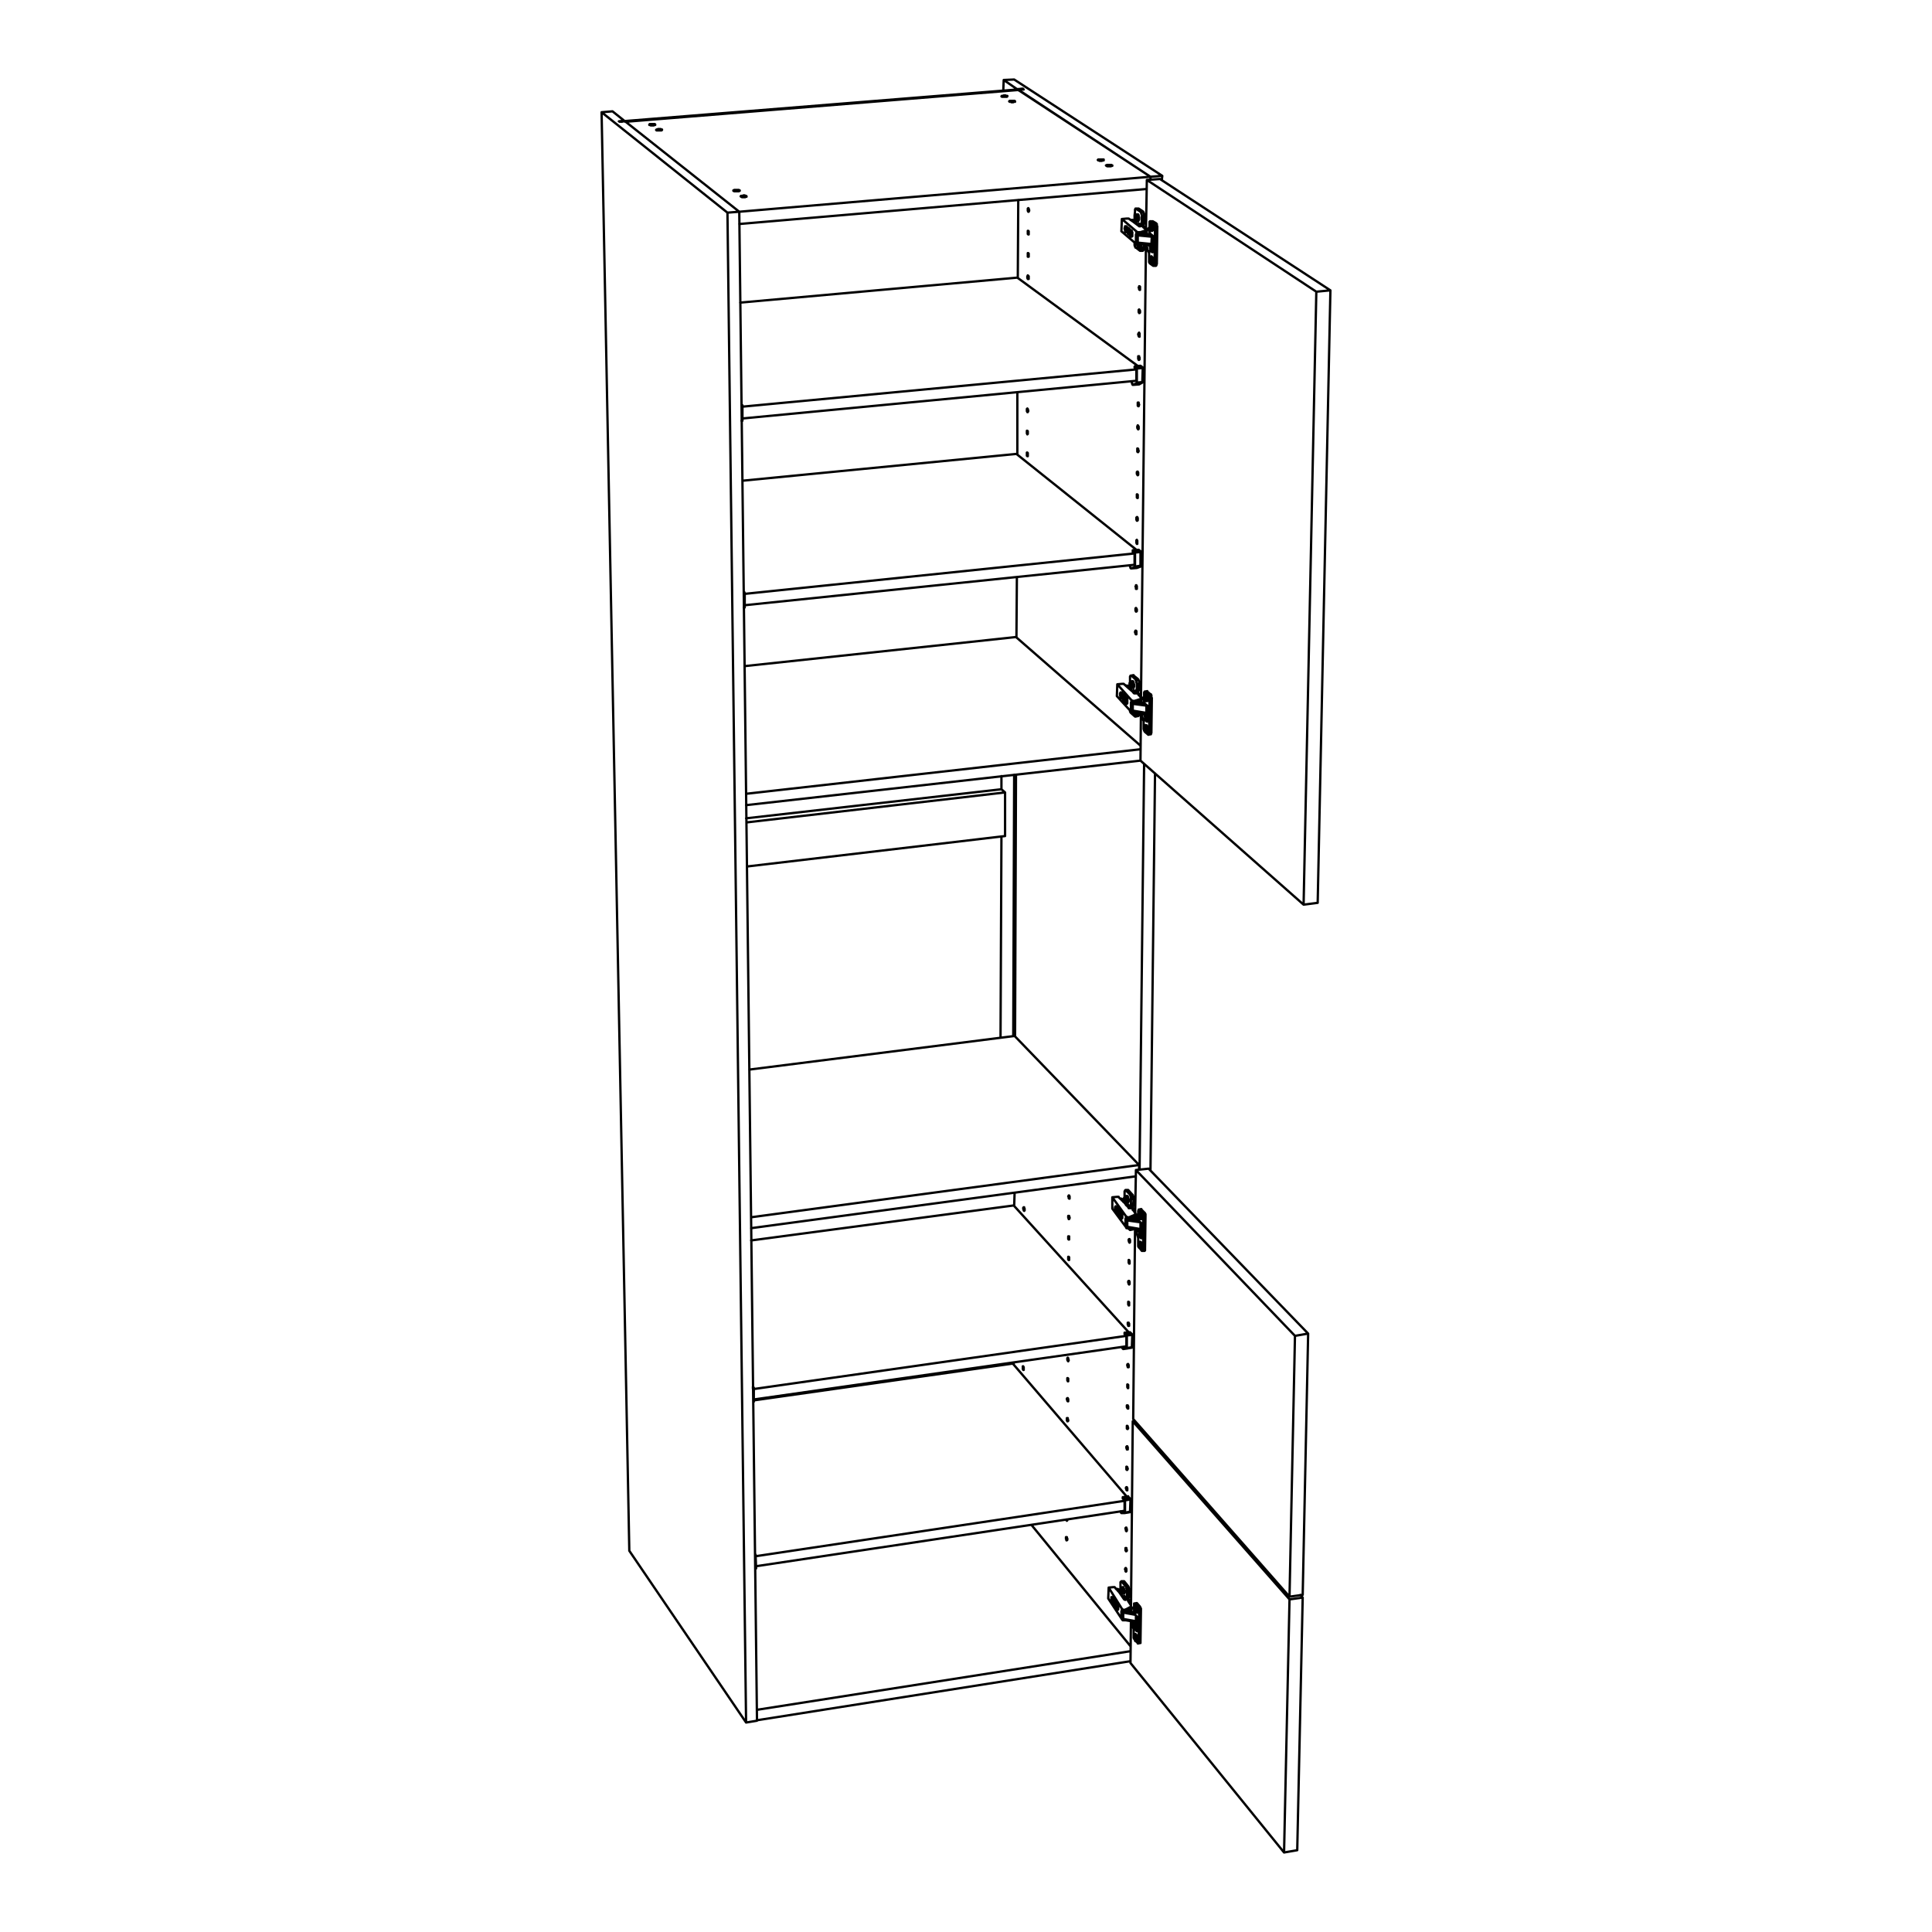 <?xml version="1.0" encoding="utf-8"?>
<!-- Generator: Adobe Illustrator 25.2.0, SVG Export Plug-In . SVG Version: 6.00 Build 0)  -->
<svg version="1.1" id="Lager_1" xmlns="http://www.w3.org/2000/svg" xmlns:xlink="http://www.w3.org/1999/xlink" x="0px" y="0px"
	 viewBox="0 0 425.2 425.2" style="enable-background:new 0 0 425.2 425.2;" xml:space="preserve">
<style type="text/css">
	.st0{fill:none;stroke:#000000;stroke-width:0.51;stroke-linecap:round;stroke-linejoin:round;stroke-miterlimit:10;}
</style>
<path class="st0" d="M166.4,345.1l-0.2,0.1 M166.3,342.4h-0.1 M166.3,342.2h-0.1 M163.9,133.7h-0.2 M163.9,133.6h-0.2 M163.9,130.5
	l-0.2,0.1 M163.8,130.3h-0.1 M165.9,308.4L165.9,308.4 M165.9,305.6h-0.2 M165.9,305.4h-0.2 M163.4,92.6h-0.2 M163.4,92.5h-0.2
	 M163.4,89.3l-0.2,0.1 M163.3,89.1h-0.1 M249.1,48.6L249.1,48.6 M249.3,48.7L249.3,48.7 M249.2,48.6L249.2,48.6 M248.6,51.2v-0.8
	 M248.6,51.3v-0.9 M248.5,51.3v-1 M248.5,51.3v-1 M248.4,51.3v-1.1 M251,53.8v-0.1 M248,151.1L248,151.1 M248.2,151.3v-0.2
	 M248.1,151.2L248.1,151.2 M248.1,151.1L248.1,151.1 M247.6,153.6v-0.4 M247.5,153.7v-0.6 M247.5,153.8v-0.7 M247.4,153.8V153
	 M247.4,153.8V153 M249.9,156.8v-0.1 M246,350.1V350 M246.2,350.3V350 M246.1,350.2V350 M246,350.1V350 M245.5,352.6v-0.2
	 M245.4,352.6v-0.3 M245.4,352.6v-0.4 M247.6,356.6v-0.1 M247.5,356.6v-0.1 M246.9,264.1L246.9,264.1 M247.1,264.3v-0.2 M247,264.2
	L247,264.2 M246.9,264.2L246.9,264.2 M246.4,266.5L246.4,266.5 M246.4,266.6v-0.2 M246.3,266.7v-0.4 M246.3,266.7v-0.5 M246.2,266.7
	v-0.5 M248.7,270.3L248.7,270.3 M248.5,270.3v-0.1 M251.1,153.9L251.1,153.9v0.1 M251.1,154L251.1,154 M251,153.9L251,153.9
	L251,153.9l0.1,0.1 M251.1,154L251.1,154v-0.1H251 M250.2,154.2l0.3,0.1 M250.5,154.4l-0.3-0.1 M252.2,51L252.2,51 M251.9,50.9V51
	 M251.2,51.1l0.4,0.1 M251.6,51.3h-0.2 M249.8,267.4L249.8,267.4L249.8,267.4 M249.8,267.5L249.8,267.5 M249.8,267.4L249.8,267.4
	 M249.8,267.5L249.8,267.5L249.8,267.5 M249.3,267.8l0.4-0.3 M249,267.8h0.3 M249.3,267.9h-0.4 M248.9,353.7L248.9,353.7v0.1
	 M248.9,353.8L248.9,353.8 M248.9,353.7v0.1 M248.9,353.8L248.9,353.8 M248.4,354.2l0.3-0.4 M248.1,354.1l0.2,0.1 M248.3,354.3
	l-0.3-0.1 M249.8,268v0.2 M251,154.5v0.1 M248.8,354.2v0.2 M252.2,51.5L252.2,51.5 M249.3,156.6L249.3,156.6 M252.5,156.9
	L252.5,156.9 M252.5,155.9v-0.1 M249.3,154.5l2.3,0.3 M250.7,53.7L250.7,53.7 M250.4,53.6L250.4,53.6 M253.7,53.8L253.7,53.8
	 M253.7,52.7L253.7,52.7 M250.4,51.4l2.4,0.2 M247.2,356.4L247.2,356.4 M250.2,356.8L250.2,356.8 M250.2,355.9L250.2,355.9
	 M247.2,354.9l2.7,0.5 M247.2,354.5l2.1,0.4 M248.1,270.1L248.1,270.1 M251.2,270.5L251.2,270.5 M251.2,269.5L251.2,269.5
	 M251.2,269.3L251.2,269.3 M248.1,268.6l2.9,0.4 M248.1,268.1l2.2,0.4 M249.6,357.2l0.8-0.1 M249.7,357.6l0.7-0.2 M249.7,357.8
	l0.7-0.1 M249.8,358.1l0.6-0.1 M250.1,358.9h0.2 M251.8,157.3l0.9-0.1 M251.9,157.6l0.8-0.1 M252,157.8l0.7-0.1 M252,154.9
	L252,154.9 M252.1,158.1h0.6 M252.4,158.8l0.1-0.1 M253,54.1h0.9 M253.1,54.4h0.8 M253.1,54.7l0.8-0.1 M253.1,51.7l0.2-0.1
	 M253.3,55h0.6 M253.6,55.5h0.1 M250.5,270.9l0.9-0.2 M250.7,271.2l0.7-0.1 M250.7,271.4l0.7-0.1 M250.7,268.7L250.7,268.7
	 M250.8,271.8l0.6-0.1 M251.1,272.5h0.2 M251.5,49.8h0.2 M246.3,350.4v-0.1 M247.2,264.5L247.2,264.5 M250.4,152.6h0.2 M165.3,270.3
	l84.6-11.4 M250.7,256.4v1 M223.3,228l-58.4,7.4 M165.3,267.9l85.4-11.5 M250.7,256.4L223.3,228 M164.3,43.2L164.3,43.2l-0.1-0.1
	h-0.1H164l-0.1-0.1h-0.2h-0.1l-0.1,0.1h-0.2h-0.1h-0.1l-0.1,0.1l0.1,0.1h0.1l0.1,0.1h0.2h0.1h0.1h0.2h0.1l0.1-0.1h0.1h0.1V43.2
	L164.3,43.2 M162.7,41.9L162.7,41.9l-0.1-0.1h-0.1h-0.1h-0.1h-0.2H162h-0.1h-0.2h-0.1l-0.1,0.1h-0.1V42h0.1l0.1,0.1h0.1h0.2h0.1h0.1
	h0.2h0.1h0.1h0.1l0.1-0.1h0.1v-0.1H162.7 M220.5,21.2v0.1h0.1h0.1h0.1h0.1h0.2h0.1h0.1h0.1h0.1h0.1l0.1-0.1v-0.1h-0.1h-0.1h-0.1
	l-0.1-0.1h-0.2H221h-0.1l-0.1,0.1h-0.1h-0.1h-0.1l-0.1,0.1H220.5 M222.2,22.4L222.2,22.4L222.2,22.4h0.2h0.1l0.1,0.1h0.2h0.1h0.1
	l0.1-0.1h0.1h0.1h0.1v-0.1l-0.1-0.1h-0.1h-0.1H223h-0.2h-0.1h-0.1h-0.1h-0.1h-0.1h-0.1v0.1h-0.1L222.2,22.4 M145.7,28.5h-0.1h-0.1
	l-0.1-0.1h-0.2h-0.1H145h-0.2l-0.1,0.1h-0.1h-0.1l-0.1,0.1l0.1,0.1h0.1h0.1h0.1h0.2h0.1h0.1h0.1h0.2h0.1l0.1-0.1V28.5 M144.2,27.4
	l-0.1-0.1H144h-0.1h-0.2h-0.1h-0.1h-0.1h-0.2h-0.1H143v0.1h-0.1v0.1h0.1h0.1l0.1,0.1h0.1h0.2h0.1h0.1h0.2l0.1-0.1h0.1h0.1V27.4
	 M241.7,35.3L241.7,35.3h0.1h0.1l0.1,0.1h0.1h0.2h0.1h0.1l0.2-0.1h0.1h0.1v-0.1v-0.1h-0.1h-0.1h-0.1h-0.1h-0.2h-0.1h-0.1H242h-0.2
	h-0.1l-0.1,0.1L241.7,35.3 M243.5,36.5L243.5,36.5L243.5,36.5l0.2,0.1h0.2h0.1h0.1h0.1h0.2h0.1l0.1-0.1h0.1h0.1v-0.1h-0.1l-0.1-0.1
	h-0.1h-0.1h-0.1h-0.1H244h-0.1h-0.1h-0.1h-0.1l-0.1,0.1h-0.1L243.5,36.5 M137.7,26.8l86.4-7 M224.1,19.8l29.1,19.1 M253.2,38.9
	l-90.5,7.7 M252.3,41.6l-89.6,7.7 M253.2,39.5v-0.6 M166.6,378.6l82.2-13 M166.6,376.3l82.2-12.9 M248.8,362.3L227,335.6
	 M220.4,184.1l-0.2,44.3 M220.4,170.8v2.9 M220.9,17.6l-0.1,2.4 M223.8,19.7v-0.1 M223,228l0.2-57.5 M223.6,170.5l-0.2,57.6
	 M224.2,19.6v0.1 M225.1,19.5L225.1,19.5 M225.3,19.7h-0.9 M224.4,19.7l-0.2,0.1 M255.8,38.7l-32.6-21.2 M223.2,17.5l-2.3,0.1
	 M220.9,17.6l2.9,2 M223.8,19.6h0.4 M224.2,19.6l0.9-0.1 M225.1,19.5l0.2,0.2 M254.2,170.2l-1,87.4 M255.8,38.7l-0.1,0.9
	 M253.2,38.9l2.6-0.2 M250.1,139.3v-0.1v-0.1V139v-0.1l-0.1-0.1h-0.1v0.1l-0.1,0.1v0.1v0.1l0.1,0.1v0.1v0.1l0.1,0.1h0.1v-0.1v-0.1
	V139.3 M250.2,134.3v-0.1v-0.1l-0.1-0.1v-0.1l-0.1-0.1l-0.1,0.1v0.1v0.1v0.1v0.1v0.1l0.1,0.1v0.1h0.1l0.1-0.1v-0.1V134.3
	 M250.2,129.4v-0.1v-0.2V129l-0.1-0.1v-0.1H250v0.1v0.1l-0.1,0.1l0.1,0.1v0.1v0.1v0.1v0.1h0.1h0.1v-0.1V129.4 M250.3,119.4v-0.1
	v-0.1v-0.1V119l-0.1-0.1v-0.1l-0.1,0.1v0.1v0.1v0.1v0.2v0.1l0.1,0.1v0.1h0.1v-0.1v-0.1V119.4 M226.2,100.1V100v-0.1v-0.1v-0.1h-0.1
	v-0.1H226v0.1v0.1v0.1v0.1v0.1v0.1v0.1h0.1v0.1h0.1v-0.1V100.1L226.2,100.1 M250.4,114.4v-0.2v-0.1V114h-0.1v-0.1v-0.1h-0.1v0.1
	h-0.1v0.1v0.1v0.1v0.1v0.1l0.1,0.1v0.1h0.1l0.1-0.1V114.4 M226.2,95.3v-0.1v-0.1V95v-0.1l-0.1-0.1H226v0.1V95v0.1v0.1v0.1v0.1
	l0.1,0.1v0.1l0.1-0.1v-0.1V95.3 M250.4,109.3v-0.1v-0.1V109v-0.1h-0.1v-0.1h-0.1v0.1v0.1v0.1v0.1v0.1v0.1v0.1l0.1,0.1h0.1v-0.1v-0.1
	V109.3 M226.3,90.4v-0.1l-0.1-0.1v-0.1V90h-0.1v-0.1V90H226v0.1v0.1v0.1v0.1v0.1l0.1,0.1v0.1h0.1v-0.1l0.1-0.1V90.4 M250.5,104.3
	v-0.1v-0.1V104l-0.1-0.1v-0.1h-0.1l-0.1,0.1v0.1v0.1v0.1v0.1l0.1,0.1v0.1l0.1,0.1l0.1-0.1v-0.1V104.3 M250.6,99.2L250.6,99.2
	l-0.1-0.2v-0.1v-0.1l-0.1-0.1h-0.1v0.1v0.1V99v0.1v0.1v0.1v0.1l0.1,0.1h0.1v-0.1l0.1-0.1V99.2 M250.6,94.2L250.6,94.2V94v-0.1
	l-0.1-0.1v-0.1l-0.1-0.1v0.1l-0.1,0.1v0.1v0.2v0.1l0.1,0.1v0.1l0.1,0.1l0.1-0.1v-0.1V94.2 M250.7,89.1V89l-0.1-0.1v-0.1v-0.1v-0.1
	h-0.1h-0.1v0.1v0.1v0.1V89v0.1v0.1v0.1h0.1v0.1h0.1v-0.1L250.7,89.1L250.7,89.1 M250.8,78.9v-0.1v-0.1l-0.1-0.1v-0.1v-0.1h-0.1h-0.1
	v0.1v0.1v0.1v0.1v0.1V79l0.1,0.1v0.1h0.1v-0.1h0.1V79V78.9 M226.4,61.1V61v-0.1v-0.1h-0.1v-0.1l-0.1-0.1v0.1l-0.1,0.1v0.1v0.2v0.1
	h0.1v0.1v0.1h0.1h0.1v-0.1V61.1L226.4,61.1 M250.8,73.8v-0.1v-0.1v-0.1v-0.1l-0.1-0.1v-0.1l-0.1,0.1v0.1l-0.1,0.1v0.1v0.1l0.1,0.1
	v0.1V74l0.1,0.1h0.1V74v-0.1V73.8 M226.4,56.2L226.4,56.2V56v-0.1v-0.1h-0.1v-0.1h-0.1v0.1v0.1V56v0.1v0.1v0.1v0.1v0.1h0.1h0.1v-0.1
	v-0.1V56.2 M250.9,68.6v-0.1v-0.1l-0.1-0.1v-0.1l-0.1-0.1l-0.1,0.1v0.1v0.1v0.1v0.1v0.1l0.1,0.1v0.1h0.1l0.1-0.1V68.6L250.9,68.6
	 M226.4,51.3v-0.1v-0.1V51v-0.1l-0.1-0.1h-0.1v0.1V51v0.1v0.1v0.1v0.1v0.1h0.1v0.1h0.1v-0.1v-0.1V51.3 M250.9,63.5v-0.1v-0.1v-0.1
	v-0.1l-0.1-0.1h-0.1v0.1v0.1l-0.1,0.1l0.1,0.1v0.1v0.1v0.1h0.1v0.1h0.1v-0.1v-0.1V63.5 M226.5,46.3v-0.1l-0.1-0.1V46v-0.1l-0.1-0.1
	v0.1h-0.1V46v0.1v0.1v0.1v0.1l0.1,0.1v0.1h0.1v-0.1l0.1-0.1V46.3 M234.7,334.4L234.7,334.4v0.2h0.1v0.1l0.1-0.1v-0.1v-0.1
	 M234.9,334.4L234.9,334.4 M234.9,338.8v-0.1v-0.1l-0.1-0.1v-0.1v-0.1h-0.1h-0.1v0.1v0.1v0.1v0.1l0.1,0.1v0.1v0.1h0.1l0.1-0.1V338.8
	 M224.2,19.8l29,19.1 M223.1,299.9v0.4 M223.3,262.5l-0.1,2.9 M223.6,170.5l-0.2,57.6 M223.8,127l-0.1,13.3 M223.9,86.3V100
	 M224.1,44L224,61.2 M224.2,19.8v0.1 M251.8,168.1l-1,89.3 M253.2,38.9v0.6 M225.3,301.2v-0.1V301v-0.1l-0.1-0.1v-0.1h-0.1v0.1v0.1
	v0.1v0.1v0.1v0.1l0.1,0.1v0.1h0.1v-0.1v-0.1V301.2 M225.5,266.2L225.5,266.2V266l-0.1-0.1v-0.1v-0.1h-0.1l-0.1,0.1v0.1v0.1v0.1
	l0.1,0.1v0.1v0.1h0.1v0.1v-0.1h0.1v-0.1V266.2 M247.9,345.6v-0.1v-0.1v-0.1l-0.1-0.1v-0.1h-0.1v0.1l-0.1,0.1v0.1l0.1,0.1v0.1v0.1
	v0.1h0.1v0.1l0.1-0.1v-0.1V345.6 M248,341.2v-0.1l-0.1-0.1v-0.1v-0.1v-0.1h-0.1h-0.1v0.1v0.1v0.1v0.1v0.1l0.1,0.1v0.1h0.1l0.1-0.1
	V341.2 M248,336.7L248,336.7v-0.1v-0.1l-0.1-0.1v-0.1v-0.1h-0.1v0.1h-0.1v0.1v0.1l0.1,0.1v0.1v0.1v0.1h0.1v0.1l0.1-0.1v-0.1V336.7
	 M248.1,327.8v-0.1v-0.1v-0.1l-0.1-0.1v-0.1h-0.1l-0.1,0.1v0.1v0.1l0.1,0.1v0.1v0.1l0.1,0.1h0.1v-0.1V327.8 M248.2,323.3v-0.1
	l-0.1-0.1V323v-0.1l-0.1-0.1h-0.1v0.1v0.1v0.1v0.1v0.1v0.1l0.1,0.1h0.1v-0.1L248.2,323.3 M248.2,318.8v-0.1v-0.1v-0.1l-0.1-0.1v-0.1
	H248v0.1h-0.1v0.1v0.1v0.1l0.1,0.1v0.1v0.1h0.1h0.1v-0.1V318.8 M248.3,314.3l-0.1-0.1v-0.1V314v-0.1l-0.1-0.1H248v0.1v0.1v0.1v0.1
	v0.1v0.1l0.1,0.1h0.1v-0.1L248.3,314.3 M248.3,309.8v-0.1v-0.1v-0.1l-0.1-0.1v-0.1h-0.1H248v0.1v0.1v0.1v0.1l0.1,0.1v0.1l0.1,0.1
	h0.1v-0.1V309.8 M248.3,305.3v-0.1v-0.1V305v-0.1v-0.1h-0.1v-0.1h-0.1v0.1v0.1v0.1v0.1v0.1v0.1l0.1,0.1v0.1h0.1v-0.1V305.3
	 M248.4,300.7v-0.1v-0.1v-0.1l-0.1-0.1v-0.1h-0.1l-0.1,0.1v0.1v0.1v0.1l0.1,0.1v0.1v0.1h0.1h0.1v-0.1V300.7 M248.5,291.6v-0.1v-0.1
	v-0.1l-0.1-0.1v-0.1h-0.1h-0.1v0.1v0.1v0.1v0.1l0.1,0.1v0.1v0.1h0.1h0.1v-0.1V291.6 M248.5,287L248.5,287v-0.2v-0.1v-0.1h-0.1v-0.1
	h-0.1v0.1v0.1v0.1v0.1v0.1v0.1l0.1,0.1v0.1h0.1v-0.1v-0.1V287 M248.6,282.4v-0.1v-0.1v-0.1h-0.1V282v-0.1h-0.1l-0.1,0.1v0.1v0.1v0.1
	l0.1,0.1v0.1v0.1h0.1v0.1v-0.1h0.1V282.4L248.6,282.4 M248.6,277.8v-0.1v-0.1v-0.1l-0.1-0.1v-0.1h-0.1v0.1v0.1v0.1v0.1v0.1v0.1
	l0.1,0.1v0.1h0.1V278v-0.1V277.8 M248.7,273.2L248.7,273.2V273v-0.1l-0.1-0.1v-0.1h-0.1l-0.1,0.1v0.1v0.1v0.1l0.1,0.1v0.1v0.1h0.1
	v0.1v-0.1h0.1v-0.1V273.2 M235.1,312.6v-0.1l-0.1-0.1v-0.1v-0.1v-0.1h-0.1h-0.1v0.1v0.1v0.1v0.1v0.1l0.1,0.1v0.1h0.1v-0.1h0.1V312.6
	 M235.1,308.2v-0.1V308v-0.1l-0.1-0.1v-0.1h-0.1l-0.1,0.1v0.1v0.1l0.1,0.1v0.1v0.1l0.1,0.1h0.1v-0.1V308.2 M235.1,303.8v-0.1v-0.1
	v-0.1v-0.1l-0.1-0.1h-0.1v0.1v0.1v0.1v0.1v0.1l0.1,0.1v0.1h0.1v-0.1V303.8 M235.2,299.3L235.2,299.3l-0.1-0.1v-0.1V299v-0.1H235
	v-0.1l-0.1,0.1v0.1v0.1v0.1v0.1l0.1,0.1v0.1l0.1,0.1v-0.1l0.1-0.1V299.3 M235.3,277.1V277v-0.1v-0.1v-0.1l-0.1-0.1h-0.1v0.1v0.1v0.1
	v0.1v0.1v0.1l0.1,0.1h0.1V277.1L235.3,277.1 M235.3,272.6v-0.1v-0.1v-0.1v-0.1v-0.1h-0.1h-0.1v0.1v0.1v0.1v0.1v0.1v0.1L235.3,272.6
	l-0.1,0.2h0.1V272.6L235.3,272.6 M235.4,268.1V268v-0.1l-0.1-0.1v-0.1v-0.1h-0.1h-0.1v0.1v0.1v0.1v0.1l0.1,0.1v0.1v0.1h0.1
	L235.4,268.1L235.4,268.1 M235.4,263.6v-0.1v-0.1v-0.1l-0.1-0.1v-0.1h-0.1v0.1l-0.1,0.1l0.1,0.1v0.1v0.1v0.1l0.1,0.1h0.1V263.6
	L235.4,263.6 M137.3,26.7v-0.2 M137.1,26.6L137.1,26.6 M136.4,26.8l0.9-0.1 M136.2,26.7l0.2,0.1 M137.1,26.6l-0.9,0.1 M137.3,26.5
	l-0.2,0.1 M134.8,24.5l2.5,2 M132.4,24.7l2.4-0.2 M137.7,26.8l25,19.8 M137.3,26.7l0.4,0.1 M166.6,378.7l-2.4,0.4 M162.7,46.6
	l3.9,332.1 M162.7,46.6l-2.6,0.2 M164.2,379.1l-25.7-37.8 M160.1,46.8l4.1,332.3 M160.1,46.8l-27.7-22.1 M132.4,24.7l6.1,316.6
	 M163.9,146.6l59.7-6.4 M223.6,140.2l27.4,23.9 M251,164.9l-86.8,9.8 M251,167.4l-86.8,9.8 M225.1,19.6l-88.3,7.1 M225.2,19.7
	l-0.1-0.1 M224.2,19.8l-86.5,7 M136.8,26.7v0.1 M136.9,26.8l-0.1-0.1 M220.4,173.7l0.8,0.7 M220.4,173.7l-56.2,6.4 M221.2,184
	l-56.8,6.7 M221.2,174.4v9.6 M221.2,174.4l-56.9,6.6 M248,329.4l-25.1-29.3 M165.9,308.2l57-8.1 M166.3,342.5l81.2-12.2
	 M166.4,344.7l81.1-12.2 M165.9,308l82-11.7 M248.4,293.2l-25.3-27.9 M165.3,273l57.8-7.7 M165.9,305.7l82-11.7 M163.9,133.2
	l85.8-8.9 M250.1,121l-26.4-21.1 M163.4,105.8l60.3-5.9 M163.9,130.7l85.8-8.9 M163.4,92.1l86.7-8.3 M250.5,80.6l-26.6-19.5
	 M162.9,66.6l61-5.5 M163.4,89.5l86.7-8.2 M250.6,84.6h0.1 M250.7,84.6l0.7-0.4 M249.4,84.7l1.3-0.1 M251.4,84.2L251.4,84.2
	L251.4,84.2 M250.2,84.3l1.2-0.1 M251,80.5L251,80.5 M251.4,80.8l-0.4-0.3 M249.8,80.6l1.2-0.1 M251.4,84.1l0.1-3.1 M250.2,84.2
	l1.2-0.1 M249.1,83.9V84v0.1v0.2l0.1,0.1v0.1v0.1l0.1,0.1h0.1 M249.4,84.7l0.8-0.4 M250.2,84.3L250.2,84.3v-0.1 M250.2,84.2v-3.1
	 M250.2,80.9l-0.4-0.3 M249.8,80.6L249.8,80.6l-0.1,0.1v0.1v0.1l0.1,0.1 M249.8,81l0.3,0.1 M250.1,81.1v2.7 M251.5,81L251.5,81v-0.1
	l-0.1-0.1 M250.2,80.9l1.2-0.1 M250.2,81.1L250.2,81.1V81v-0.1 M250.2,81.1l1.3-0.1 M248.7,332.8L248.7,332.8v-0.1 M248.3,329.4
	v-0.1 M248.7,329.8l-0.4-0.4 M247.2,329.5l1.1-0.1 M248.7,332.7l0.1-2.7 M247.6,332.9l1.1-0.2 M248.8,330L248.8,330L248.8,330
	l-0.1-0.1v-0.1 M247.6,330l1.1-0.2 M247.6,330.2l1.2-0.2 M246.6,332.6v0.1l0.1,0.1v0.1h0.1v0.1h0.1 M246.9,333h0.6 M247.5,333
	L247.5,333L247.5,333 M247.6,332.9v-2.7 M247.6,330.2v-0.1V330 M247.6,330l-0.4-0.5 M247.2,329.5L247.2,329.5h-0.1v0.1v0.1v0.1h0.1
	v0.1 M247.2,329.9l0.3,0.2 M247.5,330.1v2.4 M250.2,125L250.2,125 M250.2,125l0.8-0.3 M249,125.1l1.2-0.1 M251,124.7L251,124.7v-0.2
	 M249.7,124.8l1.3-0.1 M250.6,121L250.6,121 M251,121.3l-0.4-0.3 M249.4,121.1l1.2-0.1 M251,124.5v-3 M249.8,124.7l1.2-0.2
	 M248.7,124.4v0.1v0.1v0.1l0.1,0.2v0.1h0.1v0.1h0.1 M249,125.1l0.7-0.3 M249.7,124.8h0.1v-0.1 M249.8,124.7v-3.1 M249.8,121.4
	l-0.4-0.3 M249.4,121.1h-0.1v0.1v0.1v0.1v0.1h0.1 M249.4,121.5l0.3,0.1 M249.7,121.6v2.7 M251,121.5L251,121.5v-0.1v-0.1
	 M249.8,121.4l1.2-0.1 M249.8,121.6L249.8,121.6v-0.1v-0.1 M249.8,121.6l1.2-0.1 M249.1,296.6L249.1,296.6v-0.1 M247.9,296.8
	l1.2-0.2 M248.7,293.2L248.7,293.2 M249.1,293.6l-0.4-0.4 M247.6,293.3l1.1-0.1 M249.1,296.5l0.1-2.7 M248,296.7l1.1-0.2
	 M249.2,293.8L249.2,293.8v-0.1h-0.1v-0.1 M247.9,293.7l1.2-0.1 M248,293.9l1.2-0.1 M247,296.5v0.1v0.1l0.1,0.1l0.1,0.1
	 M247.2,296.9l0.7-0.1 M247.9,296.8L247.9,296.8h0.1v-0.1 M248,296.7v-2.8 M248,293.9L248,293.9v-0.1h-0.1v-0.1 M247.9,293.7
	l-0.3-0.4 M247.6,293.3L247.6,293.3l-0.1,0.1v0.1v0.1l0.1,0.1 M247.6,293.7l0.3,0.2 M247.9,293.9v2.4 M166.4,345.2L166.4,345.2v-0.1
	 M166.3,342.2l-0.1-0.2 M166.4,345.1l-0.1-2.7 M166.3,342.4L166.3,342.4v-0.1v-0.1 M163.7,133.8l0.2-0.1 M163.9,133.7L163.9,133.7
	L163.9,133.7 M163.8,130.3l-0.1-0.1 M163.9,133.6v-3.1 M163.9,130.5L163.9,130.5l-0.1-0.1v-0.1 M165.9,308.5L165.9,308.5
	L165.9,308.5 M165.9,308.5L165.9,308.5 M165.9,305.4l-0.2-0.2 M165.9,308.4v-2.8 M165.9,305.6L165.9,305.6v-0.1v-0.1 M163.2,92.7
	l0.2-0.1 M163.4,92.6L163.4,92.6v-0.1 M163.3,89.1l-0.1-0.1 M163.4,92.5v-3.2 M163.4,89.3L163.4,89.3v-0.1h-0.1v-0.1 M251.4,154.6
	l-0.1,0.1 M252.5,51.5v0.1 M251.1,156.9l-0.1,10.5 M252.2,53.8l-1.1,100.9 M252.4,39.6l-0.2,11.9 M251,167.4l35.9,31.7 M290,198.7
	l2.8-134.8 M286.9,199.1l2.8-134.9 M286.9,199.1l3.1-0.4 M292.8,63.9l-37.5-24.5 M252.4,39.6l2.9-0.2 M289.7,64.2l-37.3-24.6
	 M289.7,64.2l3.1-0.3 M249.1,48.6v-0.1 M249.1,48.6L249.1,48.6 M249.2,48.6L249.2,48.6h-0.1 M249.3,48.6h-0.1 M249.4,48.5
	L249.4,48.5v0.1h-0.1 M249.3,48.5h0.1 M249.1,48.4h0.1h0.1v0.1 M249.1,48.4L249.1,48.4 M248.8,48.4h0.1h0.1h0.1 M247.6,50.4h0.1
	 M247.7,50.5h0.2 M247.7,50.9L247.7,50.9 M247.7,50.3L247.7,50.3 M247.7,50.5h0.2 M247.7,50.3v0.1 M247.7,50.4l0.2,0.1 M247.9,50.5
	L247.9,50.5 M247.7,50.5l0.2,0.1 M247.7,51v-0.5 M247.7,50.9V51 M247.7,50.5v0.4 M247.6,50.4l0.1,0.1 M247.6,50.2v0.2 M247.7,50.3
	l-0.1-0.1 M247.7,49.9v0.4 M247.8,50l-0.1-0.1 M247.7,50.4l0.1-0.4 M247.9,50.5l-0.2-0.1 M247.9,50.6v-0.1 M247.5,50.3v0.1l0.1,0.1
	v0.2v0.1v0.1l0.1,0.1v0.1h0.1V51h0.1v-0.1v-0.1v-0.1v-0.2v-0.1v-0.1v-0.2l-0.1-0.1v-0.1l-0.1-0.1h-0.1v0.1V50l-0.1,0.2V50.3
	 M248.4,50.2l-0.1,1.2 M248.3,51.4l0.4,0.2 M248.3,51.4h-0.1 M248.8,51.9h0.1 M248.7,51.3h0.1 M248.8,51.5h0.2 M248.8,51.3h0.1
	 M248.9,51.5h0.1 M248.8,51.3L248.8,51.3 M248.8,51.3l0.2,0.2 M249,51.5L249,51.5 M249,51.5l-0.1-0.2 M249,51.6v-0.1 M248.9,51.5
	l0.1,0.1 M248.9,52v-0.5 M248.8,51.9l0.1,0.1 M248.8,51.5v0.4 M248.7,51.3l0.1,0.2 M248.7,51.2v0.1 M248.8,51.3l-0.1-0.1
	 M248.8,50.8v0.5 M248.9,50.9l-0.1-0.1 M248.9,51.3v-0.4 M248.8,52.1h0.1h0.1V52v-0.1v-0.1v-0.1v-0.1v-0.1v-0.2v-0.1v-0.1V51
	l-0.1-0.1v-0.1v-0.1h-0.1h-0.1v0.1v0.1l-0.1,0.1v0.1v0.1v0.2v0.1l0.1,0.1v0.1v0.1v0.1l0.1,0.1V52.1 M251.3,53.7l-0.3,0.1 M251,53.8
	L251,53.8h-0.1v0.1h-0.1 M250.8,53.9h-0.1 M250.8,53.9v-0.2 M250.7,53.9h-0.1h-0.1h-0.1l-0.1-0.1h-0.1 M250.7,53.9v-0.2 M248.6,51.2
	L248.6,51.2 M248.6,51.2L248.6,51.2 M248.6,51.3L248.6,51.3 M248.6,51.3L248.6,51.3 M248.5,51.3L248.5,51.3 M248.5,51.3h-0.1
	 M248.4,51.3L248.4,51.3h-0.1 M250.7,53.7h-0.1h-0.1h-0.1h-0.1h-0.1 M250.8,53.7h-0.1 M251,53.7L251,53.7h-0.1h-0.1 M250.1,53.6
	L250.1,53.6 M250.2,51.6v-0.1 M250.2,51.2l-0.1-0.1 M248.2,51.4l0.5,0.4 M248.2,50.1v1.3 M248.7,50.5l-0.5-0.4 M248.7,50.8v-0.3
	 M248.7,51.8v-0.1 M250.1,51.6v-0.5 M250.1,53.6v-0.3 M246.8,50.9l0.1-2.7 M250.2,53.8l-3.4-2.9 M250.2,53.8v-0.1 M250.2,53.7
	l-0.1-0.1 M247.9,51.1L247.9,51.1h0.1V51v-0.1l0.1-0.1v-0.1v-0.1 M248.1,50.6v-0.1v-0.2l-0.1-0.1v-0.1V50v-0.1l-0.1-0.1h-0.1
	 M249,52.1L249,52.1l0.2-0.1v-0.1v-0.1v-0.1v-0.1v-0.2v-0.1v-0.1v-0.1l-0.1-0.1v-0.1v-0.1l-0.1-0.1 M252.2,50.8l-1.2,0.4
	 M250.6,53.7L250.6,53.7h0.1 M250.7,53.7h0.1 M251,51.2L251,51.2h-0.1 M251,51.1L251,51.1 M250.9,51.2h-0.2 M250.9,51.1L250.9,51.1
	 M250.7,51.2L250.7,51.2h-0.1h-0.1h-0.1h-0.1h-0.1 M250.7,51.1L250.7,51.1 M250.2,51v0.2 M250.2,51l-3.3-2.8 M250.7,51.1L250.7,51.1
	h-0.1h-0.1h-0.1h-0.1h-0.1V51 M250.9,51.1h-0.2 M251,51.1L251,51.1h-0.1 M252.2,50.7l-1.2,0.4 M251.6,50l0.6,0.5 M251.5,49.8
	l0.1,0.2 M251.4,49.8h0.1 M251.2,49.7l0.2,0.1 M251.2,49.7L251.2,49.7 M251,49.8l0.2-0.1 M250.6,49.7h0.1v0.1h0.1h0.1h0.1
	 M249.4,48.8l1.2,0.9 M248.4,48.1l1,0.7 M248,48.1L248,48.1h0.2h0.1h0.1 M246.9,48.2l1.1-0.1 M248,151.1L248,151.1V151h-0.1
	 M248.1,151.1L248.1,151.1 M248.1,151.1L248.1,151.1 M248.2,151.1h-0.1 M248.3,151v0.1h-0.1 M248.2,151h0.1 M248.1,150.9
	L248.1,150.9h0.1v0.1 M248.1,150.9L248.1,150.9 M247.7,150.8l0.1,0.1h0.1h0.1h0.1 M246.7,153.5L246.7,153.5 M246.6,153l0.1-0.1
	 M246.7,153.1h0.1 M246.7,152.9L246.7,152.9 M246.7,153.1h0.2 M246.7,152.9L246.7,152.9 M246.7,152.9v0.1 M246.8,153.1L246.8,153.1
	 M246.7,153.1l0.2,0.2 M246.7,153.5v-0.4 M246.7,153.5L246.7,153.5 M246.7,153.1v0.4 M246.6,153l0.1,0.1 M246.6,152.8v0.2
	 M246.7,152.9l-0.1-0.1 M246.7,152.5v0.4 M246.7,152.6v-0.1 M246.7,153v-0.4 M246.9,153.1l-0.2-0.1 M246.9,153.3v-0.2 M246.5,152.8
	v0.2v0.1l0.1,0.1v0.1v0.1v0.1l0.1,0.1v0.1h0.1v-0.1l0.1-0.1v-0.1v-0.1v-0.1V153v-0.1v-0.1l-0.1-0.1v-0.1v-0.1l-0.1-0.1h-0.1v0.1
	l-0.1,0.1v0.1V152.8 M247.3,152.9v1.1 M247.3,154l0.3,0.3 M247.3,154h-0.1 M247.8,154.7L247.8,154.7 M247.6,154.1h0.2 M247.8,154.3
	h0.1 M247.8,154.1L247.8,154.1 M247.8,154.3h0.1 M247.8,154.1L247.8,154.1 M247.9,154.3L247.9,154.3 M247.9,154.3l-0.1-0.1
	 M247.9,154.5v-0.2 M247.8,154.3l0.1,0.2 M247.8,154.8v-0.5 M247.8,154.7v0.1 M247.8,154.3v0.4 M247.6,154.1l0.2,0.2 M247.6,154v0.1
	 M247.8,154.1l-0.2-0.1 M247.8,153.7v0.4 M247.8,153.7L247.8,153.7 M247.8,154.2v-0.5 M247.8,154.9L247.8,154.9h0.1v-0.1h0.1v-0.1
	v-0.1v-0.2v-0.1v-0.1v-0.1V154l-0.1-0.2v-0.1l-0.1-0.1v-0.1h-0.1v0.1h-0.1v0.1v0.1v0.1v0.1v0.1v0.1v0.2v0.1l0.1,0.1v0.1v0.1
	L247.8,154.9 M250,156.8h-0.1 M249.9,156.8L249.9,156.8h-0.1h-0.1 M249.7,156.8l-0.1,0.1 M249.7,156.8v-0.1 M249.6,156.9
	L249.6,156.9h-0.2h-0.1l-0.1-0.1h-0.1 M249.6,156.9v-0.2 M247.6,153.6L247.6,153.6 M247.6,153.6L247.6,153.6L247.6,153.6
	 M247.5,153.7L247.5,153.7 M247.5,153.7v0.1 M247.5,153.8L247.5,153.8h-0.1 M247.4,153.8L247.4,153.8 M247.4,153.8h-0.1
	 M249.6,156.7L249.6,156.7h-0.2h-0.1h-0.1h-0.1v-0.1 M249.7,156.7h-0.1 M249.7,156.7L249.7,156.7 M249.1,154.6l0.2,0.2 M249.1,156.5
	L249.1,156.5 M249.1,154.7L249.1,154.7 M249.1,154.3l-0.1-0.1 M247.2,154l0.4,0.5 M247.2,152.8v1.2 M247.6,153.3l-0.4-0.5
	 M247.6,153.6v-0.3 M247.6,154.5L247.6,154.5 M249,154.6v-0.4 M249,156.5v-0.2 M245.8,153.2l0.1-2.6 M249.1,156.8l-3.3-3.6
	 M249.1,156.8v-0.2 M249.1,156.6l-0.1-0.1 M246.9,153.7L246.9,153.7l0.1-0.1v-0.1v-0.1v-0.1v-0.1 M247,153.2L247,153.2V153v-0.2
	v-0.1v-0.1l-0.1-0.1v-0.1h-0.1 M248,154.9L248,154.9L248,154.9l0.1-0.1v-0.1v-0.1v-0.1v-0.1v-0.1v-0.1v-0.1v-0.2v-0.1v-0.1l-0.1-0.1
	v-0.1h-0.1 M251.1,153.9l-1.2,0.4 M249.9,154.3L249.9,154.3l-0.1,0.1 M249.9,154.2v0.1 M249.8,154.4h-0.2 M249.8,154.2v0.2
	 M249.1,154.2l-3.2-3.6 M249.8,154.2l-0.2,0.1 M249.9,154.2L249.9,154.2h-0.1 M251.1,153.8l-1.2,0.4 M250.5,152.8l0.6,0.7
	 M250.4,152.6l0.1,0.2 M250.3,152.6L250.3,152.6h0.1 M250.1,152.6h0.2 M250.1,152.6L250.1,152.6 M249.9,152.6h0.2 M249.6,152.5v0.1
	h0.1h0.1h0.1 M248.3,151.4l1.3,1.1 M247.3,150.5l1,0.9 M247,150.5L247,150.5h0.2h0.1 M245.9,150.6l1.1-0.1 M249.6,154.4L249.6,154.4
	L249.6,154.4h-0.2h-0.1h-0.1v-0.1h-0.1 M249.6,154.3v0.1 M249.6,154.3L249.6,154.3L249.6,154.3h-0.2l-0.1-0.1h-0.1h-0.1
	 M249.1,154.2v0.1 M246,350L246,350l-0.1-0.1 M246,350L246,350 M246.1,350L246.1,350L246.1,350 M246.2,350h-0.1 M246.3,349.9
	L246.3,349.9l-0.1,0.1 M246.2,349.8l0.1,0.1 M246.1,349.8L246.1,349.8h0.1 M246.1,349.8L246.1,349.8 M245.6,349.7h0.1h0.1h0.1h0.1
	l0.1,0.1 M244.6,352l0.1-0.1 M244.7,352.1h0.1 M244.7,352.5h0.1 M244.7,352h0.1 M244.8,352.2h0.1 M244.8,352.2l0.1,0.2 M244.8,352.5
	v-0.3 M244.7,352.5h0.1 M244.7,352.1v0.4 M244.6,352l0.1,0.1 M244.6,351.8v0.2 M244.7,352l-0.1-0.2 M244.7,351.6v0.4 M244.8,351.7
	l-0.1-0.1 M244.8,352.1v-0.4 M244.9,352.2l-0.1-0.1 M244.9,352.4v-0.2 M244.6,351.8v0.1v0.2v0.1v0.1l0.1,0.1v0.1v0.1h0.1v0.1
	l0.1-0.1v-0.1v-0.1v-0.1v-0.1v-0.1v-0.2v-0.1l-0.1-0.1v-0.1l-0.1-0.1h-0.1v0.1v0.1V351.8 M245.3,352.2v0.9 M245.3,353.1l0.3,0.4
	 M245.3,353.1h-0.1 M245.7,354.1h0.1 M245.6,353.5h0.1 M245.7,353.7h0.1 M245.7,353.6h0.1 M245.8,353.8h0.1 M245.9,353.8l-0.1-0.2
	 M245.9,354v-0.2 M245.8,353.8l0.1,0.2 M245.8,354.2v-0.4 M245.7,354.1l0.1,0.1 M245.7,353.7v0.4 M245.6,353.5l0.1,0.2 M245.6,353.4
	L245.6,353.4 M245.7,353.6l-0.1-0.2 M245.8,353.2l-0.1,0.4 M245.8,353.2L245.8,353.2 M245.8,353.6v-0.4 M245.8,354.3L245.8,354.3
	h0.1v-0.1v-0.1h0.1V354v-0.2l-0.1-0.1v-0.1v-0.1v-0.1v-0.1l-0.1-0.1v-0.1l-0.1-0.1l-0.1,0.1v0.1v0.1v0.1v0.1v0.1v0.1v0.1v0.1
	l0.1,0.1v0.1v0.1L245.8,354.3 M247.7,356.6L247.7,356.6h-0.1 M247.6,356.6L247.6,356.6 M247.5,356.6h-0.1h-0.1h-0.1h-0.1l-0.1-0.1
	 M245.5,352.5v0.1 M245.5,352.6L245.5,352.6h-0.1 M245.4,352.6L245.4,352.6 M245.4,352.6L245.4,352.6h-0.1 M247.4,356.5L247.4,356.5
	h-0.1h-0.1h-0.1v-0.1H247 M247,356.2h-0.1 M247,354.6L247,354.6 M247,354.3l-0.1-0.2 M245.2,353.1l0.4,0.6 M245.2,352v1.1
	 M245.6,352.6l-0.4-0.6 M245.6,353.1v-0.5 M246.9,354.6v-0.5 M246.9,356.2v-0.1 M243.9,351.8l0.1-2.4 M247,356.5l-3.1-4.7
	 M247,356.5L247,356.5 M247,356.4l-0.1-0.2 M245,352.7L245,352.7v-0.1v-0.1l0.1-0.1v-0.1 M245.1,352.3v-0.1v-0.1L245,352v-0.1v-0.2
	v-0.1h-0.1v-0.1h-0.1 M246,354.3L246,354.3L246,354.3l0.1-0.1v-0.1V354v-0.1v-0.1v-0.1v-0.1v-0.1l-0.1-0.1v-0.1v-0.1v-0.1l-0.1-0.1
	h-0.1 M248.9,353.7l-1.1,0.6 M247.8,354.3L247.8,354.3h-0.1v0.1h-0.1 M247.8,354.2v0.1 M247.6,354.4L247.6,354.4 M247.6,354.3v0.1
	 M247.5,354.4h-0.1h-0.1h-0.1h-0.1v-0.1H247 M247.5,354.3v0.1 M247,354.2v0.1 M247,354.2l-3-4.8 M247.5,354.3h-0.1h-0.1h-0.1
	l-0.1-0.1H247 M247.6,354.3L247.6,354.3 M247.8,354.2L247.8,354.2h-0.1v0.1h-0.1 M248.9,353.6l-1.1,0.6 M248.3,352.4l0.6,0.9
	 M248.2,352.1l0.1,0.3 M248.2,352.1L248.2,352.1 M248,352l0.2,0.1 M247.9,352L247.9,352h0.1 M247.7,352.1l0.2-0.1 M247.4,352h0.1
	l0.1,0.1h0.1 M246.3,350.4l1.1,1.6 M245.3,349.3l1,1.1 M245,349.3L245,349.3h0.2h0.1 M244,349.4l1-0.1 M246.9,264.1V264h-0.1
	 M246.9,264.1L246.9,264.1 M247,264.1L247,264.1h-0.1 M247.1,264.1L247.1,264.1 M247.2,264L247.2,264v0.1h-0.1 M247.1,263.9l0.1,0.1
	 M246.9,263.9h0.1h0.1 M246.9,263.9L246.9,263.9 M246.5,263.8L246.5,263.8L246.5,263.8h0.2h0.1v0.1h0.1 M245.6,266.5L245.6,266.5
	 M245.5,266L245.5,266 M245.6,266.2l0.1-0.1 M245.6,266L245.6,266 M245.6,266.2h0.1 M245.6,266.2l0.1,0.2 M245.6,266.6v-0.4
	 M245.6,266.5v0.1 M245.6,266.2v0.3 M245.5,266l0.1,0.2 M245.5,265.9L245.5,265.9 M245.6,266L245.6,266 M245.6,265.6v0.4
	 M245.6,265.7L245.6,265.7 M245.6,266.1v-0.4 M245.7,266.2l-0.1-0.1 M245.7,266.4v-0.2 M245.4,265.9L245.4,265.9v0.2v0.1l0.1,0.2
	v0.1v0.1h0.1v0.1h0.1v-0.1l0.1-0.1v-0.1v-0.1v-0.1V266l-0.1-0.1v-0.1v-0.1l-0.1-0.1v-0.1h-0.1v0.1l-0.1,0.1v0.1V265.9 M246.2,266.1
	v1 M246.2,267.1l0.3,0.4 M246.2,267.1h-0.1 M246.6,268h0.1 M246.5,267.4L246.5,267.4 M246.6,267.6h0.1 M246.6,267.4h0.1
	 M246.7,267.6h0.1 M246.8,267.7l-0.1-0.2 M246.8,267.8v-0.1 M246.7,267.6l0.1,0.2 M246.7,268.1v-0.5 M246.6,268l0.1,0.1
	 M246.6,267.6v0.4 M246.5,267.4l0.1,0.2 M246.5,267.2v0.2 M246.6,267.4l-0.1-0.2 M246.6,267v0.4 M246.7,267.1l-0.1-0.1 M246.7,267.5
	v-0.4 M246.6,268.2h0.1h0.1v-0.1V268v-0.1v-0.1v-0.1v-0.1v-0.2v-0.1v-0.1l-0.1-0.1V267v-0.1h-0.1v-0.1l-0.1,0.1v0.1v0.1v0.1
	l-0.1,0.1l0.1,0.1v0.1v0.1v0.1v0.1v0.1l0.1,0.1V268.2L246.6,268.2 M248.7,270.3L248.7,270.3 M248.7,270.3L248.7,270.3h-0.1h-0.1
	 M248.5,270.3h-0.1 M248.4,270.3l-0.1,0.1l-0.1-0.1h-0.1H248h-0.1v-0.1 M248.4,270.3v-0.1 M246.5,266.5L246.5,266.5h-0.1
	 M246.4,266.5L246.4,266.5 M246.4,266.6L246.4,266.6 M246.4,266.6l-0.1,0.1 M246.3,266.7L246.3,266.7 M246.3,266.7h-0.1
	 M246.2,266.7L246.2,266.7 M248.4,270.2h-0.1h-0.1h-0.1H248h-0.1v-0.1 M248.4,270.2L248.4,270.2 M247.9,270h-0.1 M247.9,268.3v-0.1
	 M247.9,267.9l-0.1-0.1 M246.1,267.1l0.4,0.6 M246.1,266v1.1 M246.5,266.5l-0.4-0.5 M246.5,266.9v-0.4 M247.8,268.2v-0.4 M247.8,270
	v-0.2 M244.8,266v-2.5 M247.9,270.2l-3.1-4.2 M247.9,270.2L247.9,270.2 M247.9,270.1l-0.1-0.1 M245.8,266.7L245.8,266.7h0.1v-0.1
	v-0.1v-0.1v-0.1 M245.9,266.3v-0.1v-0.1V266v-0.2l-0.1-0.1v-0.1l-0.1-0.1 M246.9,268.2L246.9,268.2L246.9,268.2l0.1-0.1V268v-0.1
	v-0.1v-0.1v-0.2v-0.1l-0.1-0.1v-0.1v-0.1V267l-0.1-0.1v-0.1h-0.1 M249.8,267.4l-1.1,0.5 M248.7,267.9L248.7,267.9l-0.1,0.1
	 M248.7,267.8v0.1 M248.6,268h-0.2 M248.6,267.9L248.6,267.9 M248.4,268L248.4,268h-0.1h-0.1h-0.1H248l-0.1-0.1 M248.4,267.9
	L248.4,267.9 M247.9,267.8v0.1 M247.9,267.8l-3.1-4.3 M248.4,267.9L248.4,267.9h-0.1h-0.1h-0.1l-0.1-0.1h-0.1 M248.6,267.9h-0.2
	 M248.7,267.8L248.7,267.8v0.1h-0.1 M249.9,267.3l-1.2,0.5 M249.3,266.2l0.6,0.8 M249.2,265.9l0.1,0.3 M249.1,265.9L249.1,265.9h0.1
	 M248.9,265.9h0.2 M248.9,265.9L248.9,265.9 M248.7,265.9h0.2 M248.4,265.8v0.1h0.1h0.1h0.1 M247.2,264.4l1.2,1.4 M246.2,263.5
	l1,0.9 M245.9,263.4L245.9,263.4h0.1h0.1h0.1v0.1 M244.8,263.5l1.1-0.1 M251.1,154.4L251.1,154.4 M251.1,154.4L251.1,154.4
	 M251.1,154L251.1,154 M251.1,154.4L251.1,154.4 M251.1,154L251.1,154 M250.9,154.6L250.9,154.6 M251.1,154.4V154 M250.9,154.6
	L250.9,154.6 M251.1,154.4l-0.2,0.2 M251.1,154l-0.5,0.3 M250.6,154.5v-0.2 M250.6,154.3L250.6,154.3l-0.1-0.1 M250.6,154.3
	l-0.1,0.1 M250.5,154.3v-0.1 M250.5,154.2l0.5-0.3 M251,153.9h-0.1v0.1 M250.5,154.4L250.5,154.4 M250.5,154.4v-0.1 M252.2,50.9
	L252.2,50.9V51 M252.2,51.4L252.2,51.4 M252.2,51.4L252.2,51.4 M252.2,51L252.2,51 M252.2,51.4L252.2,51.4 M252.2,51L252.2,51
	 M252.1,50.9h0.1V51 M252.1,50.9h0.1 M252.2,50.9L252.2,50.9 M252.2,51.4V51 M252.2,51.4l-0.1,0.1 M252.2,51l-0.5,0.3 M252.2,51
	L252.2,51v-0.1h-0.1 M252.1,50.9L252.1,50.9 M251.7,51.4v-0.1 M251.7,51.3v-0.1 M251.7,51.3h-0.1 M251.6,51.2h0.1 M251.7,51.2
	l0.4-0.3 M252.1,50.9L252.1,50.9L252.1,50.9l-0.2,0.1 M251.9,51h-0.1 M251.6,51.3L251.6,51.3 M251.6,51.3L251.6,51.3v-0.1
	 M249.8,267.9L249.8,267.9 M249.8,267.9L249.8,267.9 M249.8,267.5L249.8,267.5 M249.8,267.9L249.8,267.9 M249.8,267.5L249.8,267.5
	 M249.6,268.1L249.6,268.1 M249.8,267.9v-0.4 M249.6,268.1L249.6,268.1 M249.6,268.1L249.6,268.1 M249.8,267.9l-0.2,0.2
	 M249.8,267.5l-0.4,0.4 M249.4,268.1v-0.2 M249.4,267.9L249.4,267.9h-0.1v-0.1 M249.4,267.9h-0.1 M249.3,267.8L249.3,267.8
	 M249.3,268.1v-0.2 M249.3,267.9L249.3,267.9v-0.1 M248.9,354.2L248.9,354.2 M248.9,354.1v0.1 M248.9,353.8L248.9,353.8
	 M248.9,354.2L248.9,354.2 M248.9,353.8L248.9,353.8 M248.9,354.2v-0.4 M248.7,354.4l-0.2,0.1 M248.7,354.4L248.7,354.4
	 M248.9,354.2l-0.2,0.2 M248.9,353.8l-0.5,0.5 M248.4,354.5v-0.2 M248.4,354.3v-0.1 M248.4,354.3h-0.1 M248.3,354.2h0.1
	 M248.3,354.4v-0.1 M248.3,354.3L248.3,354.3v-0.1 M249.8,268.1L249.8,268.1L249.8,268.1 M249.8,268.2l-0.1,0.1 M251.1,154.7
	L251.1,154.7 M248.9,354.4L248.9,354.4h-0.1 M248.8,354.4l-0.1,0.2 M249.3,156.6L249.3,156.6 M249.3,156.7L249.3,156.7 M249.6,156.7
	h-0.3 M249.3,156.6L249.3,156.6 M249.1,156.6L249.1,156.6l0.1,0.1h0.1 M249,156.4l-0.1-0.2 M248.9,156.2L248.9,156.2 M249.1,154.6
	L249.1,154.6 M249,156.4L249,156.4v-0.1 M249,156.4L249,156.4L249,156.4l0.2,0.1 M249.2,156.5L249.2,156.5h0.1v0.1 M250.1,154.3
	L250.1,154.3 M248.9,154.7L248.9,154.7 M248.9,154.7L248.9,154.7 M248.9,156.1v-1.4 M248.9,156.2L248.9,156.2 M248.9,156.2
	L248.9,156.2 M249,156.3l-0.1-0.1 M248.9,154.7L248.9,154.7h0.1 M248.9,154.7L248.9,154.7 M249,154.8l-0.1-0.1 M249.3,154.7
	L249.3,154.7 M249.3,154.7h-0.1l-0.1-0.1v-0.1 M249.3,154.7v-0.2 M249.9,154.4L249.9,154.4 M249.3,154.5L249.3,154.5 M249.6,154.4
	v0.1 M249.5,154.4L249.5,154.4L249.5,154.4h0.2 M249.9,154.4l0.2-0.1 M249.3,154.5l-0.1-0.1h-0.1v-0.1 M249.3,154.5L249.3,154.5
	 M249.3,154.5l0.3-0.1 M249.6,154.4h0.1h0.1h0.1 M249,156.3v-1.5 M249,156.3v0.1h0.1h0.1h0.1 M249.1,154.6L249.1,154.6 M249,154.8
	v-0.1 M249.2,154.8L249.2,154.8h0.1 M249.2,154.8l-0.1-0.2 M249.3,154.5v0.2 M249.3,154.8L249.3,154.8 M249.2,154.9l0.1-0.1
	 M249,154.8L249,154.8l0.1,0.1h0.1 M249,154.8L249,154.8 M249,154.8L249,154.8l0.1,0.1h0.1h0.1 M249.3,154.8L249.3,154.8v0.1h-0.1
	 M252.6,157.1L252.6,157.1 M252.6,156.9L252.6,156.9 M252.6,157.1L252.6,157.1 M252.6,157.1L252.6,157.1 M252.6,157.1L252.6,157.1
	h0.1 M252.6,156.9L252.6,156.9 M252.6,156.9L252.6,156.9 M252.5,156.8l0.1,0.1 M252.5,156.7L252.5,156.7l0.1,0.1h0.1 M252.6,156.9
	L252.6,156.9h0.1 M252.5,156.9L252.5,156.9L252.5,156.9 M252.6,157.1v-0.2 M252.5,156.9v0.2 M252.5,156.9L252.5,156.9 M252.5,156.8
	v0.1 M249.3,156.6L249.3,156.6v-0.1v-0.1 M249.3,156.7L249.3,156.7 M249.3,156.7L249.3,156.7 M249.3,156.7L249.3,156.7 M252.5,157.1
	L252.5,157.1 M252.5,157.1L252.5,157.1 M252.4,157h0.1v0.1 M252.5,156.8v-0.2 M252.4,156.9l0.1-0.1 M252.5,156.8L252.5,156.8
	 M252.5,156.6L252.5,156.6 M252.5,156.6L252.5,156.6 M252.6,155.8L252.6,155.8 M251.5,154.8l-0.2-0.1 M251.3,154.7L251.3,154.7h-0.1
	 M251.2,154.7l-1.1-0.4 M250.1,154.3L250.1,154.3 M249.9,154.4l0.2-0.1 M249.6,154.5h0.1h0.1h0.1v-0.1 M249.3,154.5h0.3
	 M249.3,154.5L249.3,154.5 M252.5,155.6v0.2 M252.5,156.6L252.5,156.6 M252.5,156.4v0.2 M252.5,156.3L252.5,156.3v0.1 M252.6,156.3
	L252.6,156.3 M252.6,156.3v-0.5 M252.5,155.9l0.1-0.1 M252.5,155.8L252.5,155.8v0.1 M252.5,155.6L252.5,155.6 M252.5,155.6
	L252.5,155.6 M249.3,156.4v-1.5 M252.3,156.9l-3-0.5 M252.5,155.6L252.5,155.6 M252.5,155.6v-0.2 M252.5,155.4L252.5,155.4v-0.1
	 M252.5,155.4v0.2 M252.3,155.3v1.6 M252.3,156.9L252.3,156.9l0.1,0.1 M252.4,157v-0.1 M252.5,156.7l-0.1,0.2 M252.5,156.6
	L252.5,156.6L252.5,156.6 M252.5,155.6v1 M252.5,155.6L252.5,155.6 M252.5,155.4v-0.1 M252.5,155.3v0.1 M249.3,154.8L249.3,154.8
	v-0.1v-0.1 M249.3,154.9L249.3,154.9v-0.1 M249.3,154.9l3,0.4 M252.4,155.2v0.1h-0.1 M249.3,154.6h0.1v-0.1h-0.1 M250.8,53.7h-0.1
	 M250.4,53.6L250.4,53.6 M250.4,53.7L250.4,53.7 M250.7,53.7h-0.3 M250.4,53.6L250.4,53.6 M250.1,53.6L250.1,53.6h0.1l0.1,0.1h0.1
	 M250.1,53.4l-0.1-0.2 M250,53.2L250,53.2 M250.4,53.6L250.4,53.6 M250.2,51.6h-0.1 M250.1,53.4v-0.1 M250.1,53.4L250.1,53.4h0.1
	h0.1 M250.3,53.4L250.3,53.4v0.1h0.1 M251.2,51.2L251.2,51.2 M250,51.6L250,51.6 M250,51.6L250,51.6 M250,53.1v-1.5 M250,53.2
	L250,53.2 M250,53.2L250,53.2 M250.1,53.3l-0.1-0.1 M250,51.6L250,51.6 M250,51.6L250,51.6 M250.1,51.7L250.1,51.7 M250.4,51.6
	L250.4,51.6 M250.4,51.6l-0.1-0.1h-0.1v-0.1 M250.4,51.6v-0.3 M251.1,51.3L251.1,51.3 M250.4,51.3v0.1 M250.7,51.3v0.1 M250.5,51.2
	v0.1h0.1h0.1h0.1v-0.1h0.1 M251.1,51.3l0.1-0.2 M251.2,51.1L251.2,51.1 M250.4,51.3h-0.1h-0.1v-0.1 M250.4,51.3L250.4,51.3
	 M250.4,51.3h0.3 M250.7,51.3h0.1h0.1h0.1h0.1 M250.1,53.3v-1.6 M250.1,53.3L250.1,53.3h0.1v0.1h0.1h0.1 M250.2,51.6H250
	 M250.1,51.7L250.1,51.7 M250.3,51.7L250.3,51.7h0.1 M250.3,51.7l-0.1-0.1 M250.4,51.4v0.1 M250.3,51.7h0.1 M250.3,51.7L250.3,51.7
	 M250.1,51.7L250.1,51.7h0.1h0.1 M250.1,51.7L250.1,51.7 M250.1,51.7L250.1,51.7h0.1v0.1h0.1h0.1 M250.4,51.7L250.4,51.7h-0.1
	 M253.8,54L253.8,54 M253.8,53.8v-0.1 M253.8,54L253.8,54 M253.8,54L253.8,54 M253.8,54L253.8,54h0.1 M253.8,53.7L253.8,53.7
	 M253.8,53.7L253.8,53.7 M253.6,53.7h0.2 M253.6,53.6h0.1v0.1h0.1h0.1 M253.8,53.8L253.8,53.8l0.1-0.1 M253.7,53.8L253.7,53.8v-0.1
	h0.1 M253.8,54v-0.3 M253.7,53.8V54 M253.7,53.8L253.7,53.8 M253.7,53.7L253.7,53.7v0.1 M250.4,53.5L250.4,53.5v-0.1 M250.4,53.6
	L250.4,53.6v-0.1 M250.4,53.6L250.4,53.6 M253.7,54L253.7,54h0.1 M253.6,53.9L253.6,53.9V54h0.1 M253.6,53.6v-0.1 M253.6,53.7h0.1
	 M253.7,53.7h-0.1v-0.1 M253.6,53.5L253.6,53.5h0.1v-0.1 M253.6,53.5L253.6,53.5 M253.7,52.6L253.7,52.6 M252.7,51.6h-0.3
	 M252.4,51.6L252.4,51.6v-0.1h-0.1 M252.3,51.5l-1.1-0.3 M251.2,51.2L251.2,51.2 M251.1,51.3l0.1-0.1 M250.7,51.4h0.1h0.1l0.1-0.1
	h0.1 M250.4,51.4h0.3 M250.4,51.4L250.4,51.4 M253.7,52.4v0.2 M253.7,53.4L253.7,53.4 M253.7,53.2v0.2 M253.7,53.2L253.7,53.2
	 M253.7,53.1L253.7,53.1 M253.7,53.1v-0.5 M253.7,52.7L253.7,52.7 M253.7,52.6L253.7,52.6L253.7,52.6 M253.7,52.4L253.7,52.4
	 M253.7,52.4L253.7,52.4 M250.4,53.4v-1.6 M253.4,53.7l-3-0.3 M253.7,52.4h-0.1 M253.7,52.4v-0.2 M253.7,52.2L253.7,52.2L253.7,52.2
	 M253.6,52.1v0.3 M253.5,52.1l-0.1,1.6 M253.4,53.7l0.1,0.1l0.1,0.1 M253.6,53.9v-0.2 M253.6,53.5v0.2 M253.7,53.4l-0.1,0.1
	 M253.7,52.4v1 M253.6,52.4L253.6,52.4h0.1 M253.6,52.1V52 M253.7,52.1h-0.1 M253.7,52L253.7,52v0.1 M253.7,52L253.7,52 M250.4,51.7
	L250.4,51.7v-0.2 M250.4,51.8L250.4,51.8v-0.1 M250.4,51.8l3.1,0.3 M253.6,52L253.6,52l-0.1,0.1 M253.7,51.9L253.7,51.9V52h-0.1
	 M250.4,51.5L250.4,51.5l0.1-0.1h-0.1 M247.2,356.5L247.2,356.5 M247.3,356.5h-0.1 M247.2,356.5L247.2,356.5 M247,356.3L247,356.3
	v0.1h0.1l0.1,0.1 M246.9,356.2l-0.1-0.2 M246.8,356L246.8,356L246.8,356 M247,354.6L247,354.6 M246.9,356.2L246.9,356.2
	 M246.9,356.2L246.9,356.2h0.1v0.1h0.1 M247.1,356.3L247.1,356.3l0.1,0.1 M248,354.2L248,354.2 M246.8,354.6L246.8,354.6
	 M246.8,354.6L246.8,354.6 M246.8,355.9v-1.3 M246.8,355.9L246.8,355.9 M246.8,355.9L246.8,355.9 M246.9,356.2l-0.1-0.3
	 M246.8,354.6L246.8,354.6h0.1 M246.9,354.8l-0.1-0.2 M247.2,354.7L247.2,354.7 M247.2,354.7l-0.1-0.1H247v-0.1 M247.2,354.7v-0.2
	 M247.8,354.4L247.8,354.4 M247.2,354.5L247.2,354.5 M247.5,354.5L247.5,354.5 M247.8,354.4l0.1-0.1 M247.2,354.5l-0.1-0.1H247v-0.1
	v-0.1 M247.2,354.5L247.2,354.5 M247.2,354.5h0.3 M247.5,354.5L247.5,354.5L247.5,354.5l0.2-0.1h0.1 M246.9,356.2v-1.4 M246.9,356.2
	L246.9,356.2h0.1v0.1h0.1h0.1 M247,354.6h-0.1 M247,354.8l-0.1-0.2 M247.1,354.8L247.1,354.8h0.1 M247.1,354.8l-0.1-0.2
	 M247.2,354.5v0.2 M247.1,354.8h0.1 M247.1,354.9v-0.1 M247,354.8L247,354.8v0.1h0.1 M246.9,354.8L246.9,354.8h0.1 M246.9,354.8h0.1
	v0.1h0.1h0.1 M247.2,354.8L247.2,354.8v0.1h-0.1 M250.4,357h-0.1 M250.3,356.8L250.3,356.8 M250.4,357h-0.1 M250.4,357L250.4,357
	 M250.4,357L250.4,357 M250.3,356.8L250.3,356.8 M250.3,356.8L250.3,356.8 M250.2,356.8h0.1 M250.2,356.6L250.2,356.6l0.1,0.1h0.1
	 M250.3,356.8L250.3,356.8h0.1 M250.3,356.8L250.3,356.8 M250.3,357v-0.2 M250.3,356.8l-0.1,0.2 M250.2,356.8h0.1 M250.2,356.8
	L250.2,356.8v0.1V356.8 M247.2,356.4L247.2,356.4v-0.1 M247.2,356.5L247.2,356.5L247.2,356.5 M247.2,356.5L247.2,356.5 M250.2,357
	h0.1 M250.2,357L250.2,357 M250.2,356.8v-0.2 M250.2,356.9v-0.1 M250.2,356.8L250.2,356.8 M250.2,356.6v0.1 M249.3,354.8h-0.2
	 M249.1,354.8L249.1,354.8L249.1,354.8 M249,354.8l-1-0.6 M248,354.2L248,354.2 M247.8,354.4l0.2-0.2 M247.5,354.5L247.5,354.5
	L247.5,354.5h0.2l0.1-0.1 M247.2,354.5h0.3 M247.2,354.5L247.2,354.5 M250.2,356.6L250.2,356.6 M250.2,356.4v0.2 M250.2,356.4
	L250.2,356.4 M250.3,356.3l-0.1,0.1 M250.3,356.3v-0.2 M250.2,355.9L250.2,355.9 M247.2,356.3v-1.4 M250,356.8l-2.8-0.5 M250,355.6
	v1.2 M250,356.8v0.1h0.1l0.1,0.1 M250.2,357L250.2,357 M250.2,356.7v0.2 M250.2,356.6L250.2,356.6v0.1 M250.2,355.9v0.7
	 M247.2,354.8L247.2,354.8v-0.1 M247.2,354.9L247.2,354.9v-0.1 M247.2,354.7v-0.1h0.1l-0.1-0.1 M248.1,270.2L248.1,270.2
	 M248.2,270.2h-0.1 M248.1,270.2L248.1,270.2 M247.9,270L247.9,270v0.1l0.1,0.1h0.1 M247.8,269.9v-0.2 M247.8,269.7h-0.1
	 M247.9,268.2L247.9,268.2 M247.8,269.9L247.8,269.9 M247.8,269.9h0.1v0.1h0.1 M248,270L248,270L248,270l0.1,0.1 M248.9,267.9
	L248.9,267.9 M247.7,268.2L247.7,268.2 M247.7,268.3v-0.1 M247.7,269.6v-1.3 M247.7,269.7L247.7,269.7 M247.7,269.7L247.7,269.7
	 M247.8,269.9l-0.1-0.2 M247.7,268.2h0.1 M247.9,268.4l-0.2-0.2 M248.1,268.3L248.1,268.3 M248.1,268.3L248.1,268.3l-0.1-0.1h-0.1
	v-0.1 M248.1,268.3v-0.2 M248.7,268L248.7,268 M248.1,268.1L248.1,268.1 M248.4,268.1L248.4,268.1 M248.7,268l0.1-0.1 M248.1,268.1
	L248.1,268.1L248,268h-0.1v-0.1 M248.1,268.1L248.1,268.1 M248.1,268.1h0.3 M248.4,268.1h0.1h0.1V268h0.1 M247.8,269.9l0.1-1.5
	 M247.8,269.9h0.1l0.1,0.1h0.1 M247.9,268.2h-0.1 M247.9,268.4l-0.1-0.2 M248,268.4L248,268.4L248,268.4 M248,268.4l-0.1-0.2
	 M248.1,268.1v0.2 M248.1,268.5L248.1,268.5 M248,268.5L248,268.5 M247.9,268.4L247.9,268.4L247.9,268.4l0.1,0.1 M247.9,268.4
	L247.9,268.4 M247.9,268.4L247.9,268.4l0.1,0.1v0.1h0.1 M248.1,268.4L248.1,268.4L248.1,268.4 M251.3,270.7L251.3,270.7
	 M251.3,270.5L251.3,270.5 M251.3,270.7L251.3,270.7 M251.3,270.7L251.3,270.7 M251.3,270.7h0.1 M251.3,270.5L251.3,270.5
	 M251.3,270.5L251.3,270.5 M251.2,270.4l0.1,0.1 M251.2,270.3L251.2,270.3h0.1l0.1,0.1v-0.1 M251.3,270.5L251.3,270.5h0.1
	 M251.2,270.5h0.1 M251.3,270.7v-0.2 M251.2,270.5v0.2 M251.2,270.5L251.2,270.5 M251.2,270.5L251.2,270.5 M248.1,270.1L248.1,270.1
	V270 M248.1,270.2L248.1,270.2L248.1,270.2 M248.1,270.2L248.1,270.2 M248.1,270.2L248.1,270.2 M251.2,270.7h0.1 M251.2,270.7
	L251.2,270.7 M251.2,270.6L251.2,270.6L251.2,270.6 M251.2,270.4v-0.1 M251.2,270.5L251.2,270.5 M251.2,270.5L251.2,270.5
	L251.2,270.5 M251.2,270.3L251.2,270.3v-0.1 M251.2,270.3L251.2,270.3 M251.3,269.5h-0.1 M250.2,268.4H250 M250,268.4L250,268.4
	h-0.1 M249.9,268.4l-1-0.5 M248.9,267.9L248.9,267.9 M248.7,268l0.2-0.1 M248.4,268.1h0.1h0.1h0.1V268 M248.1,268.1h0.3
	 M248.1,268.1L248.1,268.1 M251.2,269.3v0.2 M251.2,270.2L251.2,270.2 M251.2,270v0.2 M251.2,270L251.2,270 M251.3,269.9l-0.1,0.1
	 M251.3,269.9v-0.4 M251.2,269.5h0.1 M251.2,269.5L251.2,269.5 M251.2,269.3L251.2,269.3 M248.1,270v-1.4 M251,270.5l-2.9-0.5
	 M251.2,269.2v0.1 M251,269.1v1.4 M251,270.5L251,270.5l0.1,0.1h0.1 M251.2,270.6v-0.1 M251.2,270.3v0.2 M251.2,270.2L251.2,270.2
	v0.1 M251.2,269.3v0.9 M251.2,269.3L251.2,269.3 M248.1,268.4L248.1,268.4v-0.1 M248.1,268.6v-0.1v-0.1 M248.1,268.3l0.1-0.1
	l-0.1-0.1 M250.3,356.3L250.3,356.3l-0.1,0.1 M250.2,356.5L250.2,356.5h0.1h0.1 M249,356.8L249,356.8 M249.5,358.6v-0.1l-0.1-0.2
	l-0.1-0.2l-0.1-0.3v-0.2l-0.1-0.3v-0.2l-0.1-0.3 M250.1,358.4L250.1,358.4l-0.1-0.1 M249.7,357.8L249.7,357.8v0.1h0.1v0.1v0.1
	 M249.7,357.6v0.2 M249.6,357.2L249.6,357.2v0.1v0.1h0.1v0.1v0.1 M249.3,356.9l0.3,0.3 M249.9,360.9L249.9,360.9 M249.7,360.2h0.1
	 M249.9,360.5h0.1 M249.9,360.3L249.9,360.3 M249.9,360.5h0.1 M249.9,360.3L249.9,360.3 M250,360.5L250,360.5 M249.8,358.1l0.3,0.3
	 M249.7,358.4h0.4 M249.9,360.3l-0.2-0.2 M249.9,359.8v0.5 M249.9,359.9L249.9,359.9v-0.1 M249.9,360.4v-0.5 M250.1,360.6l-0.2-0.2
	 M250.1,360.8v-0.1v-0.1 M249.9,360.5l0.2,0.3 M249.9,361v-0.5 M249.9,360.9L249.9,360.9 M249.9,360.5v0.4 M249.7,360.2l0.2,0.3
	 M249.7,360.1L249.7,360.1v0.1 M249.6,360.1v0.1v0.2l0.1,0.1v0.1v0.2l0.1,0.1v0.1v0.1h0.1v0.1h0.1h0.1v-0.1V361v-0.1l0.1-0.1v-0.1
	v-0.1l-0.1-0.2v-0.1v-0.1L250,360v-0.1v-0.1h-0.1v-0.1h-0.1h-0.1v0.1l-0.1,0.1v0.1V360.1 M251,361.3v0.1v0.1v0.1h-0.1 M249,354.5
	L249,354.5L249,354.5v-0.2 M249,354.6L249,354.6v-0.1 M249,354.6L249,354.6 M249.6,355.2l-0.6-0.6 M249.7,355.2L249.7,355.2v0.1
	h-0.1v-0.1 M249,354.3l0.1-0.2V354l0.1-0.1l0.1-0.1h0.1h0.1h0.1 M250.2,352.8L250.2,352.8l0.1,0.1 M249.7,354h0.1 M249.9,354.2h0.1
	 M249.9,354.7h0.1 M249.9,354.1h0.1 M250,354.3L250,354.3 M250,354.1L250,354.1 M250.1,354.2v0.1 M250.2,354.5L250.2,354.5v-0.3
	v-0.1V354l-0.1-0.2v-0.1v-0.1l-0.1-0.1l-0.1-0.1h-0.1l-0.1,0.1v0.1v0.1v0.1v0.1v0.1v0.2v0.1l0.1,0.2v0.1v0.1l0.1,0.1v0.1h0.1h0.1
	h0.1v-0.1v-0.1v-0.1V354.5 M249.7,353.8v0.1v0.1 M249.9,354.1l-0.2-0.3 M249.9,353.6v0.5 M250,353.7v-0.1h-0.1 M250,354.1v-0.4
	 M250.2,354.4l-0.2-0.3 M250.2,354.5L250.2,354.5L250.2,354.5 M250,354.3l0.2,0.2 M250,354.8v-0.5 M249.9,354.7L249.9,354.7h0.1v0.1
	 M249.9,354.2v0.5 M249.7,354l0.2,0.2 M250.3,352.9l0.6,0.7 M249.8,352.9h0.5 M251.1,354.5l-0.1,6.8 M250.6,361.3h0.4 M250.9,353.6
	v0.1l0.1,0.1v0.1l0.1,0.1v0.1v0.1v0.1v0.2 M250.4,353.7l0.5-0.1 M250.7,354.5h0.4 M249.6,353.2v-0.1V353v-0.1h0.1h0.1 M249.6,354.5
	v-1.3 M249.8,355.3h-0.1v-0.1l-0.1-0.1V355v-0.1v-0.2v-0.1v-0.1 M250.2,355.8l-0.4-0.5 M250.3,356.2v-0.1V356h-0.1v-0.1v-0.1
	 M250.4,356.9v-0.1v-0.1v-0.1v-0.1l-0.1-0.1v-0.1v-0.1 M250.4,357.1L250.4,357.1V357v-0.1 M250.4,358.3v-1.2 M250.4,358.5
	L250.4,358.5L250.4,358.5v-0.2 M250.3,358.9L250.3,358.9v-0.1v-0.1h0.1v-0.1v-0.1 M250.1,358.9l0.1,0.1h0.1v-0.1 M249.7,358.4
	l0.4,0.5 M249.5,358.7v-0.1v-0.1l0.1-0.1h0.1 M249.5,360v-1.3 M249.7,360.8L249.7,360.8l-0.1-0.1v-0.1l-0.1-0.1v-0.1v-0.1v-0.2V360
	 M249.8,360.9l-0.1-0.1 M250.4,361.6l-0.4-0.4 M250.6,361.3v0.1v0.1l-0.1,0.1v0.1h-0.1v-0.1 M250.7,354.5l-0.1,6.8 M250.4,353.7
	l0.1,0.1v0.1l0.1,0.1v0.1v0.1v0.1v0.1l0.1,0.1 M249.8,352.9l0.6,0.8 M250.2,361.2L250.2,361.2v-0.1l0.1-0.1v-0.1v-0.2 M250.3,360.7
	v-0.1v-0.1v-0.2l-0.1-0.1v-0.1V360l-0.1-0.2l-0.1-0.1l-0.1-0.1 M250.2,354.9L250.2,354.9h0.1v-0.1l0.1-0.1v-0.1v-0.1 M250.4,354.5
	L250.4,354.5v-0.3l-0.1-0.1v-0.2v-0.1l-0.1-0.1v-0.1l-0.1-0.1v-0.1H250 M252.7,156.4h-0.1l-0.1,0.1 M252.5,156.5L252.5,156.5
	l0.1,0.1h0.1 M251.2,157.1V157v-0.1 M251.7,158.8v-0.1l-0.1-0.2l-0.1-0.2v-0.2l-0.1-0.3l-0.1-0.2v-0.3l-0.1-0.2 M252.3,158.3
	L252.3,158.3 M252,157.8v0.1v0.1v0.1h0.1 M251.9,157.6l0.1,0.2 M251.8,157.3L251.8,157.3h0.1v0.1v0.1v0.1 M251.5,157l0.3,0.3
	 M252.1,161h0.1 M251.9,160.3h0.2 M252.1,160.5h0.2 M252.1,160.3h0.1 M252.2,160.5h0.1 M252.1,160.3l0.2,0.2 M252.3,160.5
	L252.3,160.5 M252.3,160.5l0.1,0.1 M252.1,158.1l0.2,0.2 M252,158.4l0.3-0.1 M252.1,160.3l-0.2-0.1 M252.1,159.8v0.5 M252.2,159.8
	L252.2,159.8h-0.1 M252.2,160.4v-0.6 M252.4,160.6l-0.2-0.2 M252.4,160.7L252.4,160.7L252.4,160.7 M252.2,160.5l0.2,0.2
	 M252.2,161.1v-0.6 M252.1,161L252.1,161v0.1h0.1 M252.1,160.5v0.5 M251.9,160.3l0.2,0.2 M251.9,160.2L251.9,160.2v0.1 M251.9,160.2
	v0.1v0.2v0.1v0.2l0.1,0.1v0.1l0.1,0.1v0.1h0.1h0.1l0.1-0.1V161v-0.1v-0.1v-0.2v-0.1v-0.2v-0.1V160l-0.1-0.1v-0.1l-0.1-0.1l-0.1-0.1
	H252v0.1h-0.1v0.1v0.1V160.2L251.9,160.2 M253.4,161.2v0.1l-0.1,0.1v0.1v0.1h-0.1 M251.2,154.5v-0.1v-0.1v-0.1 M251.2,154.5h0.1
	H251.2 M251.2,154.5L251.2,154.5 M251.8,155l-0.6-0.5 M252,154.9l-0.1,0.1h-0.1 M252,154.9L252,154.9 M251.2,154.2l0.1-0.2l0.1-0.1
	v-0.2l0.1-0.1l0.1-0.1h0.1l0.1-0.1 M252.5,152.1L252.5,152.1L252.5,152.1 M252,153.4l0.2-0.1 M252.2,153.5h0.2 M252.2,154.1h0.1
	 M252.2,153.4h0.1 M252.3,153.6h0.1 M252.2,153.3l0.2,0.2 M252.4,153.5v0.1 M252.4,153.6h0.1 M252.5,153.7L252.5,153.7v-0.3v-0.1
	v-0.2l-0.1-0.1v-0.1l-0.1-0.1v-0.1h-0.1h-0.1H252v0.1v0.1v0.1l-0.1,0.2v0.1l0.1,0.1v0.2v0.1v0.2l0.1,0.1v0.1l0.1,0.1l0.1,0.1h0.1
	v-0.1l0.1-0.1V154v-0.1V153.7 M252,153.2L252,153.2v0.1v0.1 M252.2,153.4l-0.2-0.2 M252.2,152.8v0.6 M252.3,152.9L252.3,152.9h-0.1
	v-0.1 M252.3,153.4v-0.5 M252.5,153.6l-0.2-0.2 M252.5,153.7L252.5,153.7L252.5,153.7 M252.3,153.6l0.2,0.1 M252.3,154.1v-0.5
	 M252.2,154.1L252.2,154.1h0.1 M252.2,153.5v0.6 M252,153.4l0.2,0.1 M252.5,152.2l0.7,0.6 M252,152.2h0.5 M253.5,153.6l-0.1,7.6
	 M252.9,161.2h0.5 M253.2,152.8h0.1v0.1l0.1,0.1v0.1v0.1v0.1v0.2l0.1,0.1 M252.7,152.8h0.5 M253,153.6h0.5 M251.8,152.7v-0.2v-0.1
	l0.1-0.1v-0.1h0.1 M251.8,154.1v-1.4 M252,154.9L252,154.9l-0.1-0.1v-0.1v-0.1l-0.1-0.1v-0.2v-0.1v-0.1 M252.5,155.3l-0.5-0.4
	 M252.6,155.6v-0.1v-0.1h-0.1v-0.1 M252.7,156.4v-0.1v-0.1v-0.1V156v-0.1l-0.1-0.1v-0.1v-0.1 M252.7,156.6v-0.1v-0.1 M252.7,158
	v-1.4 M252.7,158.1L252.7,158.1V158 M252.6,158.7L252.6,158.7v-0.2v-0.1l0.1-0.1v-0.1v-0.1 M252.4,158.8L252.4,158.8h0.1v-0.1h0.1
	 M252,158.4l0.4,0.4 M251.7,158.8v-0.1l0.1-0.1v-0.1v-0.1h0.1v-0.1l0.1,0.1 M251.7,160.2v-1.4 M251.9,161L251.9,161v-0.1l-0.1-0.1
	v-0.1v-0.1l-0.1-0.1v-0.1v-0.2 M252.6,161.6l-0.7-0.6 M252.9,161.2v0.1v0.1l-0.1,0.1v0.1v0.1h-0.1l-0.1-0.1 M253,153.6l-0.1,7.6
	 M252.7,152.8l0.1,0.1l0.1,0.1v0.1v0.2v0.1l0.1,0.1v0.1 M252,152.2l0.7,0.6 M252.4,161.2L252.4,161.2h0.1v-0.1V161l0.1-0.1v-0.1
	v-0.1 M252.6,160.7v-0.2v-0.1v-0.2l-0.1-0.1V160l-0.1-0.1v-0.1v-0.1l-0.1-0.1h-0.1 M252.5,154.3L252.5,154.3l0.1-0.1v-0.1V154
	l0.1-0.2v-0.1 M252.7,153.7L252.7,153.7v-0.3l-0.1-0.1v-0.2V153l-0.1-0.1v-0.1l-0.1-0.1l-0.1-0.1 M253.9,53.4L253.9,53.4h-0.1h-0.1
	 M253.7,53.4L253.7,53.4l0.1,0.1h0.1 M253.8,52.1h-0.1 M252.3,54L252.3,54v-0.1 M252.9,55.8v-0.1l-0.1-0.2l-0.1-0.2l-0.1-0.2
	l-0.1-0.3v-0.2l-0.1-0.3l-0.1-0.3 M253.5,55.2L253.5,55.2l-0.1-0.1 M253.1,54.7L253.1,54.7l0.1,0.1v0.1V55h0.1 M253.1,54.4v0.3
	 M253,54.1L253,54.1l0.1,0.2v0.1 M252.6,53.9l0.4,0.2 M253.3,57.9L253.3,57.9 M253.1,57.2h0.1 M253.3,57.4l0.1-0.1 M253.3,57.2
	L253.3,57.2 M253.3,57.4h0.2 M253.2,57.2L253.2,57.2 M253.2,57.2l0.2,0.1 M253.4,57.3v0.1 M253.5,57.4L253.5,57.4 M253.3,55l0.2,0.2
	 M253.1,55.2h0.4 M253.3,57.2l-0.2-0.1 M253.3,56.6v0.6 M253.4,56.7h-0.1v-0.1 M253.3,57.2l0.1-0.5 M253.6,57.4l-0.3-0.2
	 M253.6,57.5L253.6,57.5v-0.1 M253.3,57.4l0.3,0.1 M253.3,58v-0.6 M253.3,57.9L253.3,57.9V58 M253.3,57.4v0.5 M253.1,57.2l0.2,0.2
	 M253.1,57.1L253.1,57.1L253.1,57.1 M253,57.1L253,57.1v0.3l0.1,0.1v0.2v0.1l0.1,0.1V58l0.1,0.1h0.1h0.1V58l0.1-0.1v-0.1v-0.1v-0.1
	v-0.2v-0.1v-0.2V57l-0.1-0.2v-0.1l-0.1-0.1v-0.1h-0.1h-0.1h-0.1v0.1v0.1l-0.1,0.1V57V57.1 M254.6,58v0.1l-0.1,0.1v0.1v0.1l-0.1,0.1
	 M252.4,51.3L252.4,51.3v-0.1v-0.1 M252.4,51.4L252.4,51.4v-0.1 M252.4,51.4L252.4,51.4 M253,51.8l-0.6-0.4 M253.1,51.7L253.1,51.7
	v0.1H253 M253.2,51.5l-0.1,0.2 M252.4,51.1v-0.2l0.1-0.2l0.1-0.2l0.1-0.1v-0.1l0.1-0.1l0.1-0.1h0.1 M253.7,48.7L253.7,48.7
	 M253.2,49.9h0.1 M253.4,50h0.1 M253.4,50.6L253.4,50.6 M253.4,49.8L253.4,49.8 M253.4,50.1l0.2-0.1 M253.3,49.8L253.3,49.8v0.1
	 M253.3,49.9l0.2,0.1 M253.5,50L253.5,50 M253.6,50v0.1 M253.7,50.1V50v-0.2v-0.1l-0.1-0.1v-0.2l-0.1-0.1v-0.1h-0.1v-0.1h-0.1
	l-0.1,0.1v0.1l-0.1,0.1v0.1v0.2v0.1V50v0.1l0.1,0.2v0.1v0.1l0.1,0.1v0.1l0.1,0.1h0.1l0.1-0.1v-0.1l0.1-0.1v-0.1v-0.1V50.1
	 M253.2,49.7L253.2,49.7v0.1v0.1 M253.4,49.8l-0.2-0.1 M253.4,49.3v0.5 M253.4,49.3L253.4,49.3 M253.4,49.9v-0.6 M253.6,50l-0.2-0.1
	 M253.6,50.2L253.6,50.2L253.6,50.2V50 M253.4,50.1l0.2,0.1 M253.4,50.6v-0.5 M253.4,50.6L253.4,50.6 M253.4,50v0.6 M253.2,49.9
	l0.2,0.1 M253.7,48.7l0.7,0.4 M253.2,48.7h0.5 M254.7,50l-0.1,8 M254.1,58h0.5 M254.4,49.1l0.1,0.1v0.1h0.1v0.2v0.1v0.1l0.1,0.1V50
	 M253.9,49.2l0.5-0.1 M254.2,50h0.5 M253,49.2L253,49.2V49v-0.1v-0.1l0.1-0.1h0.1 M253,50.7v-1.5 M253.2,51.5h-0.1v-0.1v-0.1
	l-0.1-0.1v-0.1V51v-0.1v-0.2 M253.6,51.8l-0.4-0.3 M253.8,52.1L253.8,52.1l-0.1-0.1v-0.1l-0.1-0.1 M253.9,53v-0.1v-0.1v-0.2
	l-0.1-0.1v-0.1v-0.1v-0.1v-0.1 M253.9,53.1L253.9,53.1V53 M253.9,54.6v-1.5 M253.9,54.8L253.9,54.8v-0.1v-0.1 M253.7,55.4l0.1-0.1
	v-0.1v-0.1V55l0.1-0.1v-0.1 M253.6,55.5L253.6,55.5h0.1v-0.1 M253.1,55.2l0.5,0.3 M252.9,55.7L252.9,55.7v-0.2v-0.1l0.1-0.1v-0.1
	h0.1 M252.9,57.2v-1.5 M253.1,58L253.1,58l-0.1-0.1v-0.1l-0.1-0.1v-0.1v-0.1v-0.2v-0.1 M253.8,58.5l-0.7-0.5 M254.1,58v0.1l-0.1,0.2
	v0.1v0.1h-0.1h-0.1 M254.2,50l-0.1,8 M253.9,49.2h0.1v0.1l0.1,0.1v0.1v0.1v0.1l0.1,0.2V50 M253.2,48.7l0.7,0.5 M253.5,58.1
	L253.5,58.1l0.2-0.1v-0.1v-0.1l0.1-0.2v-0.1 M253.8,57.5v-0.2v-0.1l-0.1-0.2v-0.1v-0.1l-0.1-0.1v-0.1l-0.1-0.1l-0.1-0.1 M253.6,50.8
	L253.6,50.8l0.1-0.1l0.1-0.1v-0.1v-0.1v-0.1l0.1-0.2 M253.9,50.1V50l-0.1-0.2v-0.1v-0.2l-0.1-0.1v-0.1v-0.1h-0.1v-0.1h-0.1
	 M251.4,270L251.4,270h-0.1h-0.1 M251.2,270.1L251.2,270.1h0.1l0.1,0.1 M250,270.5L250,270.5h-0.1 M250.5,272.3l-0.1-0.1V272
	l-0.1-0.2l-0.1-0.2l-0.1-0.3v-0.2l-0.1-0.3v-0.3 M251,272L251,272h-0.1 M250.7,271.4L250.7,271.4v0.2l0.1,0.1v0.1 M250.7,271.2v0.2
	 M250.5,270.9L250.5,270.9L250.5,270.9L250.5,270.9l0.1,0.2l0.1,0.1 M250.2,270.5l0.3,0.4 M250.8,274.6h0.1 M250.6,273.9h0.2
	 M250.8,274.1h0.2 M250.8,274h0.1 M250.9,274.2l0.1-0.1 M250.9,274L250.9,274 M251,274.1L251,274.1 M250.8,271.8l0.2,0.2 M250.7,272
	h0.3 M250.8,274l-0.2-0.2 M250.8,273.5v0.5 M250.9,273.5L250.9,273.5h-0.1 M250.9,274v-0.5 M251.1,274.2l-0.2-0.2 M251.1,274.4
	L251.1,274.4v-0.1v-0.1 M250.9,274.2l0.2,0.2 M250.9,274.7v-0.5 M250.8,274.6L250.8,274.6h0.1v0.1 M250.8,274.1v0.5 M250.6,273.9
	l0.2,0.2 M250.6,273.8L250.6,273.8v0.1 M250.6,273.8v0.1v0.1v0.2l0.1,0.1v0.1v0.2l0.1,0.1l0.1,0.1h0.1h0.1v-0.1v-0.1v-0.1v-0.1v-0.1
	v-0.1V274v-0.1v-0.2l-0.1-0.1v-0.1l-0.1-0.1v-0.1h-0.1h-0.1v0.1h-0.1v0.1v0.1V273.8 M252,274.9L252,274.9v0.2v0.1h-0.1v0.1
	 M250,268.1L250,268.1V268v-0.1 M250,268.2L250,268.2L250,268.2 M250,268.2L250,268.2 M250.6,268.8l-0.6-0.6 M250.7,268.7
	L250.7,268.7v0.1h-0.1 M250.7,268.7L250.7,268.7 M250,267.9v-0.2l0.1-0.1l0.1-0.1v-0.1l0.1-0.1h0.1h0.1 M251.1,266.1h0.1v0.1
	 M250.7,267.3h0.1 M250.9,267.6l0.1-0.1 M250.9,268.1l0.1-0.1 M250.9,267.4h0.1 M251,267.6L251,267.6 M250.9,267.4h0.1 M251.1,267.6
	L251.1,267.6 M251.2,267.8v-0.1v-0.2v-0.1v-0.2l-0.1-0.1V267l-0.1-0.1v-0.1h-0.1v-0.1h-0.1v0.1h-0.1v0.1v0.1v0.1v0.2v0.1v0.2v0.1
	v0.1l0.1,0.2v0.1l0.1,0.1l0.1,0.1h0.1v-0.1l0.1-0.1V268v-0.1V267.8 M250.7,267.2L250.7,267.2v0.1 M250.9,267.4l-0.2-0.2
	 M250.9,266.9v0.5 M251,267L251,267l-0.1-0.1 M251,267.5V267 M251.2,267.7l-0.2-0.2 M251.2,267.8L251.2,267.8v-0.1 M251,267.6
	l0.2,0.2 M251,268.1v-0.5 M250.9,268.1L250.9,268.1h0.1 M250.9,267.6v0.5 M250.7,267.3l0.2,0.3 M251.2,266.2l0.7,0.7 M250.8,266.3
	l0.4-0.1 M252.1,267.7l-0.1,7.2 M251.6,274.9h0.4 M251.9,266.9l0.1,0.1v0.1l0.1,0.1v0.2v0.1v0.1v0.1 M251.4,267l0.5-0.1
	 M251.6,267.8l0.5-0.1 M250.5,266.6v-0.1l0.1-0.1v-0.1v-0.1h0.1l0.1,0.1 M250.5,268v-1.4 M250.7,268.8v-0.1v-0.1h-0.1v-0.2v-0.1
	l-0.1-0.1v-0.1V268 M251.2,269.2l-0.5-0.4 M251.3,269.6v-0.1v-0.1h-0.1v-0.1v-0.1 M251.4,270.3v-0.1v-0.1V270v-0.1l-0.1-0.1v-0.1
	v-0.1 M251.4,270.5L251.4,270.5L251.4,270.5v-0.2 M251.4,271.8v-1.3 M251.4,272L251.4,272v-0.2 M251.3,272.5L251.3,272.5v-0.2v-0.1
	h0.1v-0.1V272 M251.1,272.5L251.1,272.5h0.1h0.1 M250.7,272l0.4,0.5 M250.5,272.4v-0.1v-0.1v-0.1V272h0.1h0.1 M250.5,273.7v-1.3
	 M250.7,274.6l-0.1-0.1v-0.1l-0.1-0.1v-0.1v-0.1V274v-0.1v-0.2 M250.8,274.7l-0.1-0.1 M251.3,275.3l-0.4-0.5 M251.6,274.9
	L251.6,274.9l-0.1,0.2v0.1v0.1h-0.1h-0.1 M251.6,267.8v7.1 M251.4,267h0.1v0.1l0.1,0.1v0.1v0.1v0.1v0.2v0.1 M250.8,266.3l0.6,0.7
	 M251.1,274.8L251.1,274.8h0.1v-0.1l0.1-0.1v-0.1v-0.2 M251.3,274.3v-0.1v-0.1v-0.2l-0.1-0.1v-0.1v-0.2l-0.1-0.1l-0.1-0.1h-0.1
	 M251.2,268.3L251.2,268.3l0.1-0.1v-0.1V268l0.1-0.1v-0.1 M251.4,267.8v-0.2v-0.1l-0.1-0.1v-0.2v-0.1l-0.1-0.1v-0.1l-0.1-0.1v-0.1
	H251 M249.7,48.4L249.7,48.4 M249.9,53.7L249.9,53.7 M249.7,48.4L249.7,48.4 M249.6,48.7l0.1-0.3 M249.6,48.8v-0.1 M249.7,53.4
	L249.7,53.4v0.1v0.1l0.1,0.1v0.1l0.1,0.1h0.1l0.1-0.1v-0.1 M249.9,53.5v0.2 M249.9,53.7L249.9,53.7 M249.9,53.7L249.9,53.7
	 M250.5,54.2L250.5,54.2 M250.6,54h0.1 M250.6,54.1h0.1 M250.5,45.9L250.5,45.9L250.5,45.9 M250.6,53.9h0.1 M251.5,55.2L251.5,55.2
	l0.2-0.2v-0.1v-0.1v-0.1v-0.2 M249.7,47.9h0.3 M249.9,48h0.2 M249.9,48.5h0.1 M250.4,53.8V54v0.1v0.1v0.2l0.1,0.1l0.1,0.1v0.1
	l0.1-0.1l0.1-0.1v-0.1v-0.1v-0.1v-0.1V54v-0.1 M250.5,53.9l0.1,0.1 M250.6,53.9L250.6,53.9 M250.6,53.9L250.6,53.9 M250.6,54
	l0.1-0.1 M250.7,54.3l-0.1-0.3 M250.7,54.4L250.7,54.4v-0.1 M250.6,54.1l0.1,0.3 M250.5,54.3l0.1-0.2 M250.5,54.2L250.5,54.2v0.1
	 M250.6,54l-0.1,0.2 M249.9,47.9l0.1-0.1 M251.7,54.5l0.1-0.7 M251.7,54.5l-0.5,0.1 M250,48.1l0.2-0.1 M250,54.5l0.9,0.7
	 M250.9,55.2h0.1h0.1v-0.1V55l0.1-0.1v-0.2v-0.1 M251.2,54.6v-0.8 M249.7,53.4v0.1 M249.7,53.5v0.2v0.2V54l0.1,0.2v0.1l0.1,0.1v0.1
	h0.1 M251,54.6L251,54.6l0.1-0.1v-0.1v-0.1v-0.1v-0.1v-0.2v-0.1 M249.7,47.7v0.1v0.1 M249.9,47.9l-0.2-0.2 M249.9,47.4v0.5
	 M250,47.4L250,47.4h-0.1 M250,47.9v-0.5 M250.1,48l-0.1-0.1 M250.1,48.2L250.1,48.2L250.1,48.2l0.1-0.1V48h-0.1 M250,48.1L250,48.1
	 M250,48.5v-0.4 M249.9,48.5L249.9,48.5h0.1 M249.9,48v0.5 M249.7,47.9l0.2,0.1 M250.2,48.1V48v-0.2v-0.1l-0.1-0.1v-0.1v-0.1
	l-0.1-0.1v-0.1h-0.1h-0.1v0.1l-0.1,0.1v0.1v0.1v0.1v0.1V48v0.1v0.2l0.1,0.1v0.1l0.1,0.1v0.1h0.1h0.1v-0.1l0.1-0.1v-0.1v-0.1V48.1
	 M251.6,49.4v0.2 M251.6,49.6L251.6,49.6L251.6,49.6v0.2h0.1 M251.4,49.6h0.2 M251.7,49.8l0.2,0.1 M251.9,49.9v0.3 M251.7,50
	l0.2-0.1 M251.6,49.4h0.1v-0.1l0.1-0.1v-0.1V49v-0.1v-0.1 M251.4,49.4h0.2 M250.6,45.9l0.9,0.6 M250.1,46l0.5-0.1 M250.3,51.5v0.2
	 M251.9,50.2l0.3,0.2 M252.2,50.4v0.1 M252.1,50.4h0.1 M251.8,48.8v-1.3 M251.8,48.8h-0.5 M250.9,49.7v-0.3 M251.7,50L251.7,50
	 M251.6,49.9l0.1,0.1 M251.4,49.6L251.4,49.6L251.4,49.6v0.2 M251.4,49.4v0.2 M251.4,49.4L251.4,49.4 M250.9,49.8v-0.1 M250.9,49.7
	l-0.1,0.1 M250.1,49.2l-0.5-0.4 M249.5,48.8L249.5,48.8 M251,46.6l-0.9-0.6 M250.1,46l-0.1-0.1h-0.1V46l-0.1,0.1v0.1v0.1v0.1v0.2
	 M249.7,48.3L249.7,48.3 M249.8,46.6l-0.1,0.8 M249.7,48.3L249.7,48.3v0.1l0.1,0.1v0.1v0.1 M249.8,48.7l0.3,0.2 M250.1,48.9v0.4
	 M250.6,49.7v-0.5 M250.6,49.2l0.4,0.2 M251,49.4L251,49.4L251,49.4l0.2-0.1v-0.1v-0.1l0.1-0.1v-0.2 M251.3,48.8v-1.2 M250.5,48.7
	L250.5,48.7L250.5,48.7l0.1-0.2l0.1-0.2v-0.1v-0.1 M250.7,48.1v-0.2v-0.1l-0.1-0.1v-0.2v-0.1l-0.1-0.1v-0.1h-0.1 M251.8,47.5v-0.1
	v-0.2v-0.1l-0.1-0.2v-0.1l-0.1-0.1v-0.1l-0.1-0.1 M251.3,47.6v-0.2v-0.1l-0.1-0.2V47l-0.1-0.2v-0.1l-0.1-0.1 M251.8,47.5l-0.5,0.1
	 M251.5,46.5l-0.5,0.1 M246.4,350l0.2-0.2 M246.4,350.1V350 M247.3,348L247.3,348h0.1 M246.8,350.5L246.8,350.5 M246.6,349.9h0.1
	 M246.8,350.1h0.1 M246.8,350L246.8,350 M246.8,350.2l0.1-0.1 M246.6,349.8L246.6,349.8v0.1 M246.8,350l-0.2-0.2 M246.8,349.5v0.5
	 M246.8,349.6L246.8,349.6v-0.1 M246.8,350v-0.4 M247,350.2l-0.2-0.2 M247,350.4v-0.1v-0.1 M246.8,350.2l0.2,0.2 M246.8,350.6v-0.4
	 M246.8,350.5L246.8,350.5v0.1 M246.8,350.1v0.4 M246.6,349.9l0.2,0.2 M247,350.3v-0.1v-0.1V350v-0.2l-0.1-0.1v-0.1v-0.1h-0.1v-0.1
	h-0.1h-0.1v0.1v0.1v0.1v0.1v0.2v0.1v0.1v0.1l0.1,0.2v0.1h0.1v0.1h0.1h0.1v-0.1v-0.1V350.3 M248.3,351.6v0.1 M248.3,351.7v0.1
	l0.1,0.1v0.1 M248.2,351.8l0.1-0.1 M248.6,352.2v0.2 M248.4,352l0.2,0.2 M248.2,352h0.2 M248.4,352.2h0.2 M248.4,351.6L248.4,351.6
	v-0.1h0.1v-0.1v-0.1v-0.1v-0.1 M247.4,348l0.9,1.1 M246.9,348.1l0.5-0.1 M248.6,352.4l0.2,0.3 M248.4,352.4h0.2 M248.8,352.7v0.2
	 M248.7,353l0.1-0.1 M248.7,352.8l0.1-0.1 M248.5,351.1v-1 M248.5,351.1l-0.5,0.1 M247.7,351.6v-0.1 M248.7,352.8L248.7,352.8
	 M248.4,352.4l0.3,0.4 M248.4,352.2v0.2 M248.2,352l0.2,0.2 M248.2,351.8L248.2,351.8v0.1v0.1 M248.2,351.6v0.2 M248.6,352.8h0.1
	 M248,352l-0.3-0.4 M248.7,352.8l-0.4-0.4 M247.7,351.6l-0.3,0.1 M246.6,350.3l-0.2-0.2 M246.3,350.1h0.1 M246.3,350.3L246.3,350.3
	 M246.3,350.4L246.3,350.4v-0.1 M248.5,350.1V350v-0.2v-0.1l-0.1-0.2v-0.1v-0.1l-0.1-0.1v-0.1 M248.5,350.1l-0.5,0.1 M248.3,349.1
	l-0.5,0.1 M248,350.2V350v-0.1v-0.2l-0.1-0.1v-0.2v-0.1l-0.1-0.1 M247.8,349.2l-0.9-1.1 M246.9,348.1h-0.1V348l-0.1,0.1v0.1h-0.1
	v0.2v0.1 M246.6,348.5v0.9 M246.9,350.7v0.5 M246.9,351.2l0.5,0.5 M247.4,351.7v-0.5 M247.4,351.2l0.3,0.4 M247.7,351.6h0.1h0.1
	l0.1-0.1v-0.1v-0.1v-0.1 M248,351.2v-1 M247.3,350.7h0.1v-0.1l0.1-0.1v-0.1v-0.1 M247.5,350.3v-0.1V350l-0.1-0.1v-0.1v-0.1l-0.1-0.2
	l-0.1-0.1v-0.1h-0.1 M247.3,264.1l0.2-0.2 M247.3,264.2L247.3,264.2 M248.2,261.9L248.2,261.9h0.1 M249.2,270.6h0.1v-0.1l0.1-0.1
	 M247.7,264.4L247.7,264.4 M247.5,263.8L247.5,263.8 M247.7,264h0.1 M247.7,263.9v-0.1 M247.7,264.1l0.1-0.1 M248.4,270.4l0.2,0.2
	 M248.6,270.6L248.6,270.6l0.1,0.1v-0.1h0.1v-0.1l0.1-0.1v-0.1 M247.5,263.7L247.5,263.7v0.1 M247.7,263.9l-0.2-0.2 M247.7,263.4
	v0.5 M247.7,263.5L247.7,263.5L247.7,263.5 M247.7,263.9v-0.4 M247.9,264.1l-0.2-0.2 M247.9,264.2L247.9,264.2L247.9,264.2
	 M247.7,264.1l0.2,0.1 M247.7,264.5v-0.4 M247.7,264.4L247.7,264.4L247.7,264.4 M247.7,264v0.4 M247.5,263.8l0.2,0.2 M247.9,264.2
	L247.9,264.2V264v-0.2v-0.1l-0.1-0.1v-0.1v-0.1l-0.1-0.1h-0.1h-0.1v0.1v0.1l-0.1,0.1v0.2l0.1,0.1v0.1v0.2v0.1l0.1,0.1v0.1l0.1,0.1
	v0.1h0.1v-0.1h0.1v-0.1v-0.1v-0.1V264.2 M249.3,265.4v0.2 M249.3,265.6L249.3,265.6v0.2v0.1 M249.1,265.6h0.2 M249.3,265.9l0.2,0.1
	 M249.2,265.9h0.1 M249.5,266v0.3 M249.3,266.1l0.2-0.1 M249.3,265.4L249.3,265.4h0.1v-0.1v-0.1v-0.1V265 M248.3,261.9l0.9,1
	 M247.8,262l0.5-0.1 M249.5,266.3l0.3,0.3 M249.3,266.3h0.2 M249.8,266.6v0.2 M249.7,266.8h0.1 M249.6,266.6h0.2 M249.4,265l0.1-1.1
	 M249.4,265h-0.5 M248.6,265.6v-0.2 M249.6,266.6L249.6,266.6 M249.4,266.3l0.2,0.3 M249.3,266.1v0.2 M249.2,265.9l0.1,0.2
	 M249.1,265.6L249.1,265.6v0.2v0.1h0.1 M249.1,265.5v0.1 M249.6,266.6L249.6,266.6 M248.9,265.9l-0.3-0.3 M249.6,266.6l-0.1-0.1
	 M248.6,265.6h-0.3 M247.7,264.6l-0.4-0.4 M247.8,264.8l-0.1-0.2 M247.2,264.2h0.1 M247.2,264.4L247.2,264.4 M247.2,264.5
	L247.2,264.5L247.2,264.5 M248.7,262.9l-0.9-0.9 M247.8,262h-0.1v-0.1l-0.1,0.1v0.1l-0.1,0.1v0.1v0.1 M247.5,262.4v0.9 M247.9,264.6
	l-0.1,0.6 M247.8,265.2l0.5,0.4 M248.3,265.6v-0.5 M248.3,265.1l0.3,0.4 M248.6,265.5h0.1h0.1l0.1-0.1v-0.1v-0.1V265 M248.9,265
	v-1.1 M248.2,264.6L248.2,264.6h0.1v-0.1l0.1-0.1v-0.1v-0.1 M248.4,264.2V264v-0.1l-0.1-0.1v-0.2v-0.1l-0.1-0.1v-0.1l-0.1-0.1H248
	 M249.5,263.9v-0.2l-0.1-0.1v-0.2v-0.1l-0.1-0.2V263l-0.1-0.1 M248.9,263.9v-0.1v-0.2v-0.1v-0.2l-0.1-0.1v-0.1l-0.1-0.1v-0.1
	 M249.5,263.9h-0.6 M249.2,262.9h-0.5 M248.6,150.9h0.1 M248.6,150.9h0.1 M248.5,151.1l0.1-0.2 M248.5,151.3v-0.2 M249.4,148.6h0.1
	v0.1 M250.4,157.6L250.4,157.6h0.1v-0.1h0.1v-0.1v-0.2v-0.1 M248.7,150.6h0.1 M248.8,150.8l0.2-0.1 M248.8,151.2h0.1 M249.4,156.9
	v0.1l0.1,0.1v0.1h0.1v-0.1h0.1V157v-0.1v-0.1 M249.6,156.9L249.6,156.9 M249.6,157L249.6,157v-0.1 M249.6,156.9v0.1 M248.8,150.6
	h0.1 M250.6,157.1v-0.3 M250.6,157.1h-0.5 M248.9,150.8h0.2 M248.9,156.9l0.9,0.8 M249.8,157.7h0.1h0.1v-0.1v-0.1l0.1-0.1v-0.1v-0.2
	 M250.1,157.1v-0.3 M248.7,156.3L248.7,156.3v0.2v0.1l0.1,0.1v0.1l0.1,0.1 M249.9,157.2L249.9,157.2l0.1-0.1V157v-0.1v-0.1
	 M248.7,150.5L248.7,150.5v0.1 M248.8,150.6l-0.1-0.1 M248.9,150.2l-0.1,0.4 M248.9,150.2L248.9,150.2 M248.9,150.7v-0.5
	 M249.1,150.8l-0.2-0.1 M249.1,151v-0.1v-0.1 M248.9,150.8l0.2,0.2 M248.9,151.3v-0.5 M248.8,151.2L248.8,151.2h0.1v0.1
	 M248.8,150.8v0.4 M248.7,150.6l0.1,0.2 M249.1,150.9v-0.1v-0.1v-0.2v-0.1l-0.1-0.1v-0.1l-0.1-0.1V150h-0.1h-0.1v0.1v0.1l-0.1,0.1
	v0.1v0.2v0.1v0.1l0.1,0.2v0.1v0.1l0.1,0.1v0.1h0.1h0.1l0.1-0.1v-0.1v-0.1V150.9 M250.5,152.2v0.2 M250.5,152.4L250.5,152.4v0.1v0.1
	h0.1 M250.3,152.4h0.2 M250.7,152.8v0.2 M250.6,152.6l0.1,0.2 M250.6,152.8h0.1 M250.5,152.2L250.5,152.2L250.5,152.2l0.1-0.2
	l0.1-0.1v-0.1v-0.1v-0.1 M250.3,152.2h0.2 M249.5,148.7l0.9,0.7 M249,148.7h0.5 M249.3,154.7L249.3,154.7 M250.7,153l0.3,0.2
	 M250.6,153h0.1 M251,153.2v0.2 M250.9,153.3l0.1-0.1 M250.7,151.6v-1.1 M250.7,151.6l-0.5,0.1 M249.8,152.4v-0.2 M250.6,152.8v0.1
	 M250.4,152.7l0.2,0.1 M250.3,152.4L250.3,152.4v0.1v0.1h0.1 M250.3,152.2v0.2 M250.3,152.2L250.3,152.2 M250,152.6l-0.2-0.2
	 M249.8,152.4l-0.3,0.1 M249,151.7l-0.5-0.4 M248.3,151.3h0.2 M250.7,150.5v-0.2v-0.2V150l-0.1-0.2v-0.1l-0.1-0.1v-0.1l-0.1-0.1
	 M250.7,150.5h-0.5 M250.4,149.4l-0.5,0.1 M250.2,150.5v-0.1l-0.1-0.2V150v-0.1l-0.1-0.1v-0.1l-0.1-0.1v-0.1 M249.9,149.5l-0.9-0.8
	 M249,148.7h-0.1h-0.1v0.1l-0.1,0.1v0.1v0.1v0.2 M248.7,149.3v0.8 M249,151.4v0.1 M249,151.5v0.5 M249.4,152.4l0.1,0.1 M249.5,152.5
	v-0.6 M249.5,151.9l0.4,0.3 M249.9,152.2L249.9,152.2h0.1l0.1-0.1V152v-0.2l0.1-0.1 M250.2,151.7v-1.2 M249.4,151.4L249.4,151.4h0.1
	v-0.1v-0.1l0.1-0.1V151v-0.1 M249.6,150.9v-0.2v-0.1l-0.1-0.1v-0.2v-0.1l-0.1-0.1V150l-0.1-0.1 M286.7,351.6l-1.2,55.6 M285.5,407.2
	l-2.9,0.5 M249.1,354.7L249.1,354.7v0.1 M282.6,407.7l1.2-55.7 M248.9,354.7l0.4-41.9 M248.8,366l0.1-9.2 M248.8,366l33.8,41.7
	 M283.8,352l2.9-0.4 M286.2,351l0.5,0.6 M249.3,312.8h0.5 M249.3,312.8l34.5,39.2 M252.8,257.2l35.1,36.3 M250,257.5l2.8-0.3
	 M287.9,293.5l-1.2,57.5 M285,294l2.9-0.5 M286.7,351l-2.9,0.4 M250.1,268.3v0.1 M283.8,351.4L285,294 M250,257.5l35,36.5
	 M249.8,268.3l0.2-10.8 M249.4,312.3l0.4-41.8 M249.4,312.3l34.4,39.1 M249.4,84.7l1.2-0.1 M251,80.5l-1.2,0.1 M247.5,333l1.2-0.2
	 M248.3,329.3l-1.1,0.2 M249,125.1l1.2-0.1 M250.6,121l-1.3,0.1 M248.7,293.2l-1.2,0.1 M166.2,345.2h0.2 M249.4,48.8v-0.3
	 M248.6,51.3v-0.9 M247.8,51.1h0.1 M247.8,49.8h-0.1 M248.9,52.1h0.1 M249,50.7h-0.2 M248.3,151.4v-0.3 M247.5,153.7v-0.6
	 M246.8,153.7h0.1 M246.8,152.4h-0.1 M247.9,154.9h0.1 M247.9,153.5h-0.2 M246.3,350.4V350 M244.8,352.7h0.2 M244.8,351.5h-0.1
	 M245.9,354.3h0.1 M245.8,353h-0.1 M247.2,264.4V264 M246.4,266.6v-0.2 M245.7,266.7h0.1 M245.7,265.5h-0.2 M246.7,268.2h0.2
	 M246.7,266.8h-0.1 M251.1,153.9L251.1,153.9 M252.2,50.9L252.2,50.9 M249.8,268.1v-0.2 M251.1,154.7v-0.3 M248.9,354.4v-0.2
	 M252.2,51.5v-0.1 M249.1,156.4v0.2 M249.1,154.6h-0.2 M249.1,154.3v0.2 M249.3,156.7l3.2,0.4 M250.1,53.4v0.2 M250.1,51.6
	L250.1,51.6 M250.2,51.2v0.2 M250.4,53.6l3.3,0.4 M247,356.2v0.1 M247,354.6h-0.2 M247,354.3v0.2 M247.2,356.5l3,0.5 M247.9,269.9
	L247.9,269.9 M247.9,268.2h-0.1 M247.9,267.9v0.2 M248.1,270.2l3.1,0.5 M250,358.3l-0.4,0.1 M249.7,355.3L249.7,355.3 M249.6,353.7
	l-0.2,0.1 M250,361.2h0.2 M249.9,359.6l-0.1,0.1 M250.5,361.7l0.4-0.1 M250.2,352.8l-0.5,0.1 M250.1,354.9h0.1 M250,353.4h-0.2
	 M252.3,158.3h-0.4 M251.9,155h0.2 M252.2,161.2h0.2 M252.2,159.6h-0.1 M252.7,161.7l0.5-0.1 M252.5,152.1l-0.5,0.1 M252.3,154.3
	h0.2 M252.3,152.6l-0.2,0.1 M253.4,55.1l-0.3,0.1 M253,51.8h0.5 M253.4,58.1h0.1 M253.4,56.4l-0.2,0.1 M253.9,58.5h0.5 M253.7,48.7
	h-0.5 M253.5,50.8L253.5,50.8 M253.5,49.1h-0.2 M250.9,272h-0.3 M250.6,268.8h0.1 M250.5,267.2v0.1 M251,274.8L251,274.8
	 M250.9,273.3h-0.1 M251.4,275.3h0.5 M251.1,266.1l-0.4,0.1 M251,268.3h0.2 M251,266.7h-0.2 M250,53.9h0.4 M250.5,45.9H250
	 M251,55.2h0.5 M250.7,54.7l0.3-0.1 M250,48.7h0.5 M250.4,47.2h-0.5 M251,49.4h0.4 M247.3,348h-0.5 M246.9,350.7h0.4 M247.1,349.3
	l-0.4,0.1 M247.9,351.6h0.5 M248.2,261.9h-0.5 M248.7,270.7l0.5-0.1 M247.8,264.7l0.4-0.1 M248,263.2l-0.4,0.1 M248.8,265.5l0.5-0.1
	 M249.4,148.6l-0.5,0.1 M249.9,157.7l0.5-0.1 M249.6,157.2h0.3 M249,151.4h0.4 M249.3,149.9l-0.5,0.1 M250,152.2h0.3"/>
</svg>
